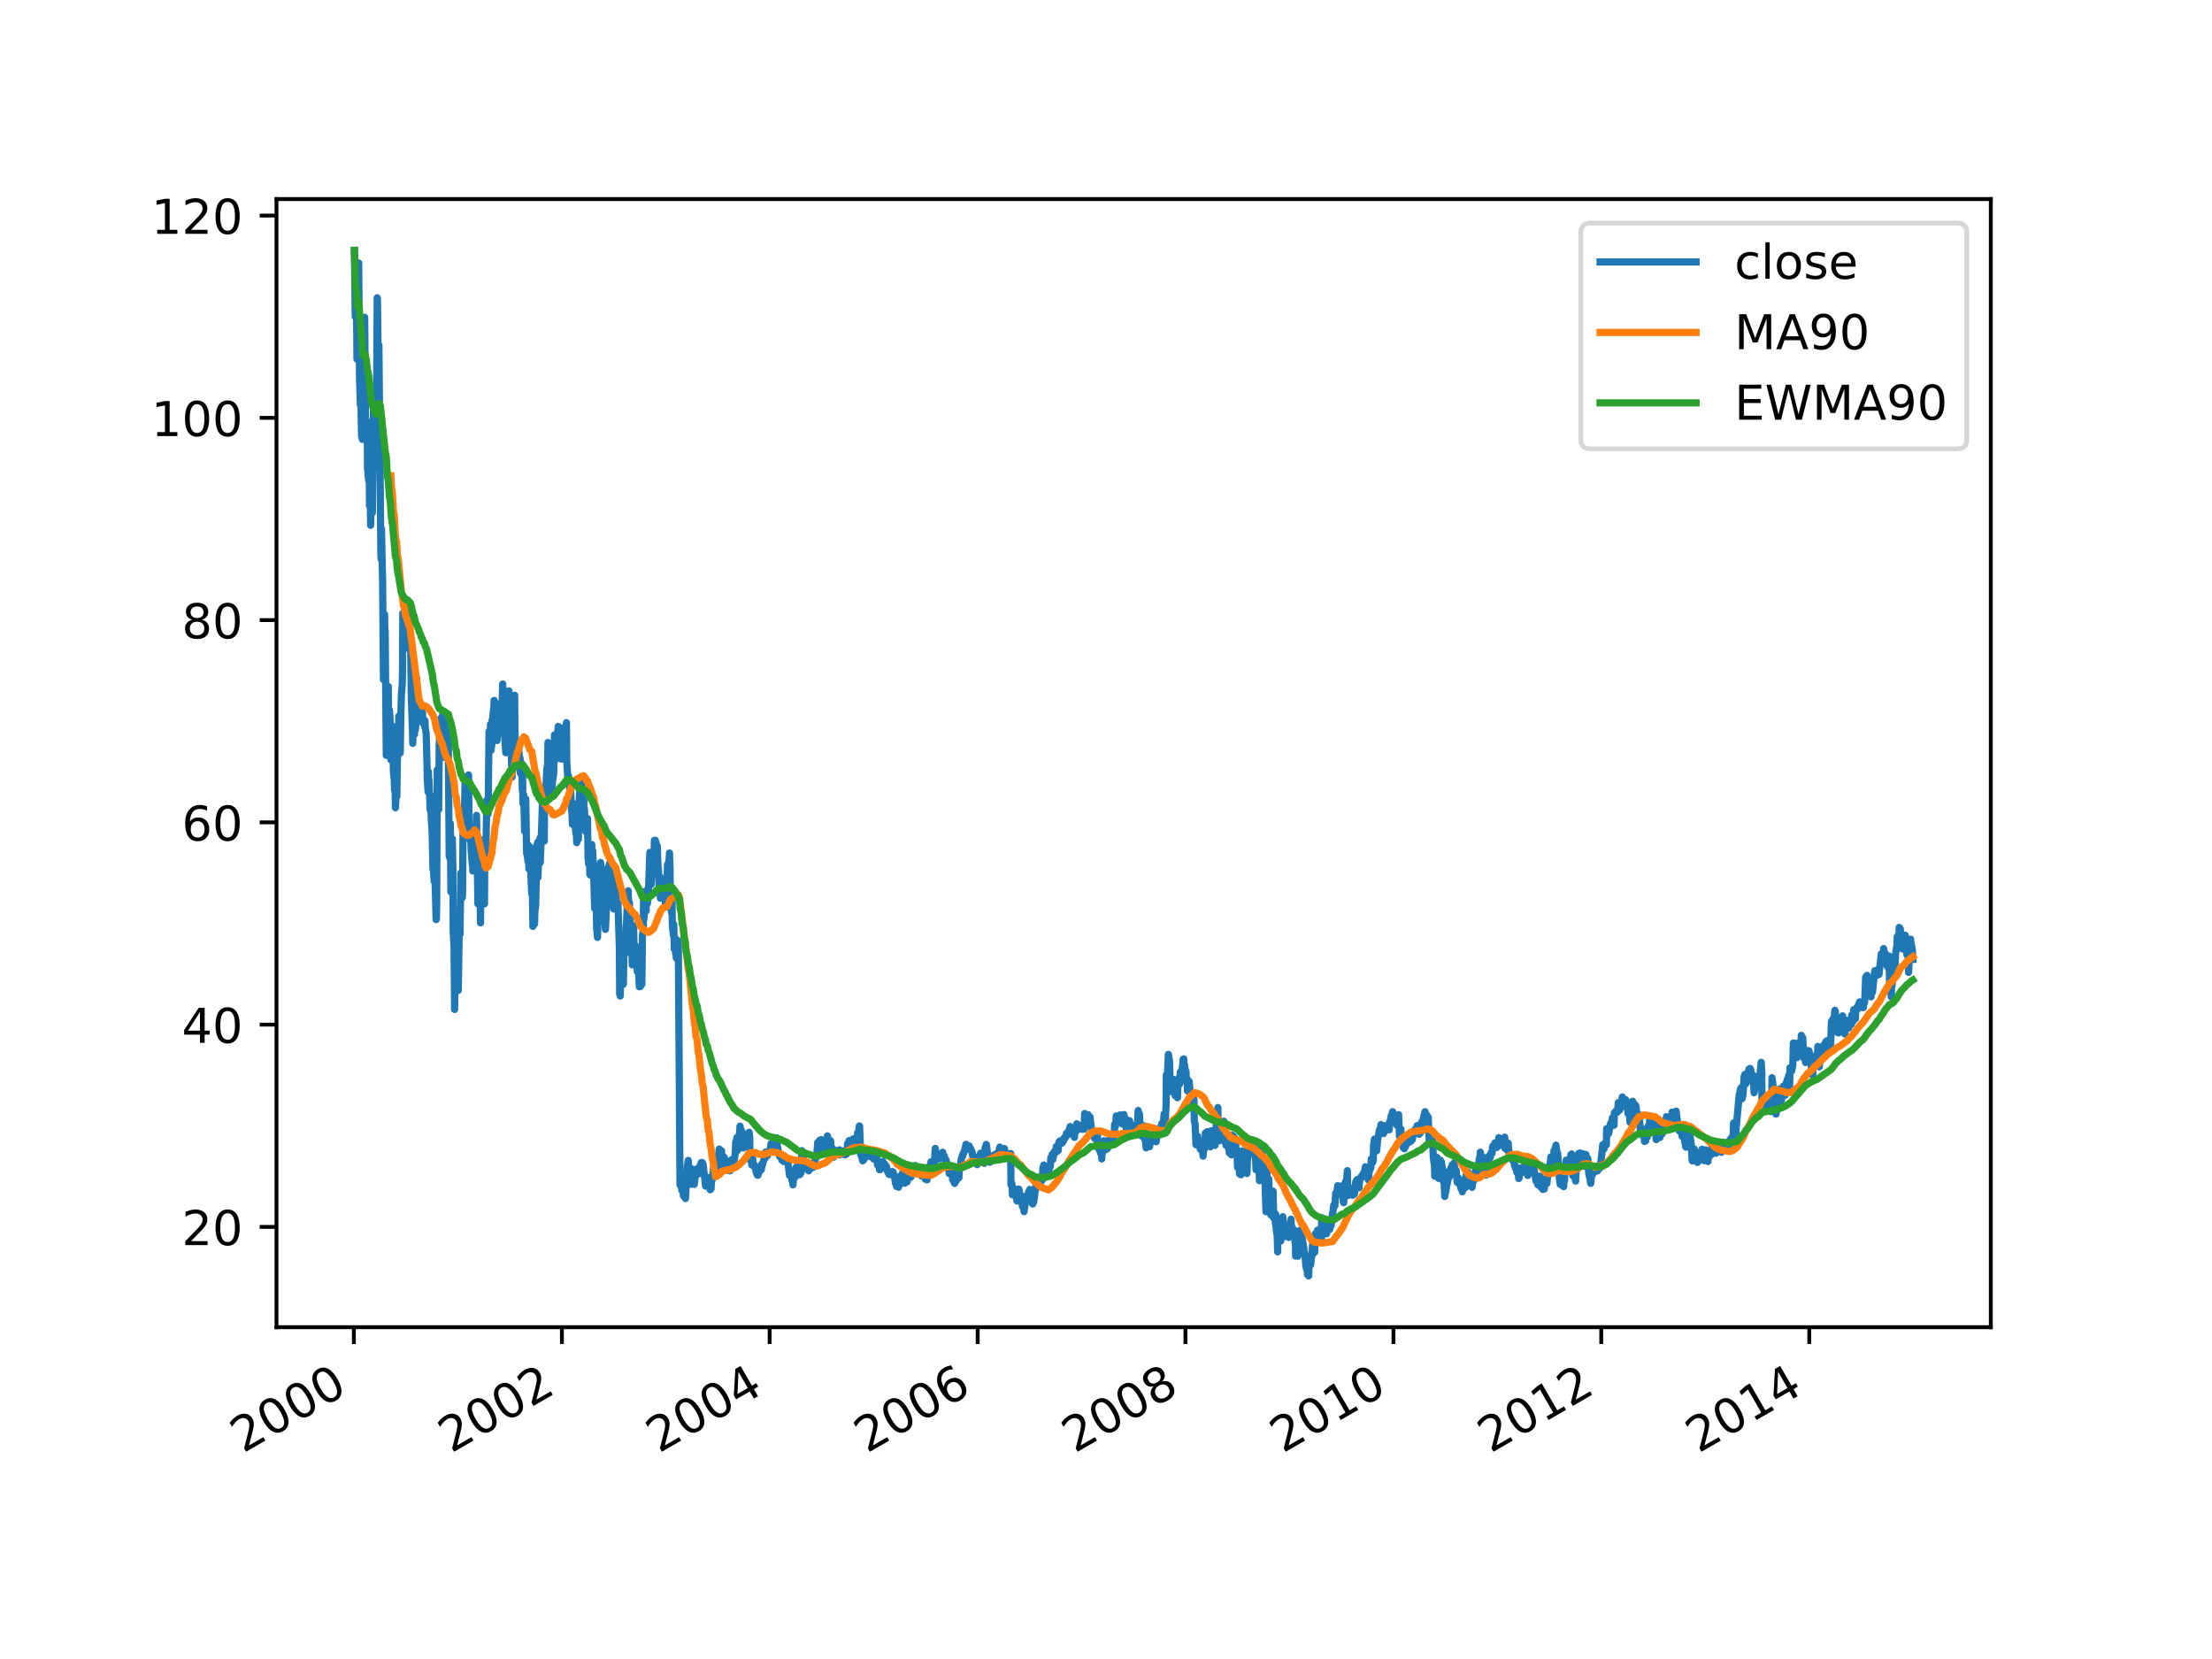 <?xml version="1.0" encoding="utf-8" standalone="no"?>
<!DOCTYPE svg PUBLIC "-//W3C//DTD SVG 1.1//EN"
  "http://www.w3.org/Graphics/SVG/1.1/DTD/svg11.dtd">
<!-- Created with matplotlib (https://matplotlib.org/) -->
<svg height="345.6pt" version="1.1" viewBox="0 0 460.8 345.6" width="460.8pt" xmlns="http://www.w3.org/2000/svg" xmlns:xlink="http://www.w3.org/1999/xlink">
 <defs>
  <style type="text/css">
*{stroke-linecap:butt;stroke-linejoin:round;}
  </style>
 </defs>
 <g id="figure_1">
  <g id="patch_1">
   <path d="M 0 345.6 
L 460.8 345.6 
L 460.8 0 
L 0 0 
z
" style="fill:#ffffff;"/>
  </g>
  <g id="axes_1">
   <g id="patch_2">
    <path d="M 57.6 276.48 
L 414.72 276.48 
L 414.72 41.472 
L 57.6 41.472 
z
" style="fill:#ffffff;"/>
   </g>
   <g id="matplotlib.axis_1">
    <g id="xtick_1">
     <g id="line2d_1">
      <defs>
       <path d="M 0 0 
L 0 3.5 
" id="m0171af4fb9" style="stroke:#000000;stroke-width:0.8;"/>
      </defs>
      <g>
       <use style="stroke:#000000;stroke-width:0.8;" x="73.714" xlink:href="#m0171af4fb9" y="276.48"/>
      </g>
     </g>
     <g id="text_1">
      <!-- 2000 -->
      <defs>
       <path d="M 19.188 8.297 
L 53.609 8.297 
L 53.609 0 
L 7.328 0 
L 7.328 8.297 
Q 12.938 14.109 22.625 23.891 
Q 32.328 33.688 34.812 36.531 
Q 39.547 41.844 41.422 45.531 
Q 43.312 49.219 43.312 52.781 
Q 43.312 58.594 39.234 62.25 
Q 35.156 65.922 28.609 65.922 
Q 23.969 65.922 18.812 64.312 
Q 13.672 62.703 7.812 59.422 
L 7.812 69.391 
Q 13.766 71.781 18.938 73 
Q 24.125 74.219 28.422 74.219 
Q 39.75 74.219 46.484 68.547 
Q 53.219 62.891 53.219 53.422 
Q 53.219 48.922 51.531 44.891 
Q 49.859 40.875 45.406 35.406 
Q 44.188 33.984 37.641 27.219 
Q 31.109 20.453 19.188 8.297 
z
" id="DejaVuSans-50"/>
       <path d="M 31.781 66.406 
Q 24.172 66.406 20.328 58.906 
Q 16.5 51.422 16.5 36.375 
Q 16.5 21.391 20.328 13.891 
Q 24.172 6.391 31.781 6.391 
Q 39.453 6.391 43.281 13.891 
Q 47.125 21.391 47.125 36.375 
Q 47.125 51.422 43.281 58.906 
Q 39.453 66.406 31.781 66.406 
z
M 31.781 74.219 
Q 44.047 74.219 50.516 64.516 
Q 56.984 54.828 56.984 36.375 
Q 56.984 17.969 50.516 8.266 
Q 44.047 -1.422 31.781 -1.422 
Q 19.531 -1.422 13.062 8.266 
Q 6.594 17.969 6.594 36.375 
Q 6.594 54.828 13.062 64.516 
Q 19.531 74.219 31.781 74.219 
z
" id="DejaVuSans-48"/>
      </defs>
      <g transform="translate(50.634 302.785)rotate(-30)scale(0.1 -0.1)">
       <use xlink:href="#DejaVuSans-50"/>
       <use x="63.623" xlink:href="#DejaVuSans-48"/>
       <use x="127.246" xlink:href="#DejaVuSans-48"/>
       <use x="190.869" xlink:href="#DejaVuSans-48"/>
      </g>
     </g>
    </g>
    <g id="xtick_2">
     <g id="line2d_2">
      <g>
       <use style="stroke:#000000;stroke-width:0.8;" x="117.053" xlink:href="#m0171af4fb9" y="276.48"/>
      </g>
     </g>
     <g id="text_2">
      <!-- 2002 -->
      <g transform="translate(93.973 302.785)rotate(-30)scale(0.1 -0.1)">
       <use xlink:href="#DejaVuSans-50"/>
       <use x="63.623" xlink:href="#DejaVuSans-48"/>
       <use x="127.246" xlink:href="#DejaVuSans-48"/>
       <use x="190.869" xlink:href="#DejaVuSans-50"/>
      </g>
     </g>
    </g>
    <g id="xtick_3">
     <g id="line2d_3">
      <g>
       <use style="stroke:#000000;stroke-width:0.8;" x="160.332" xlink:href="#m0171af4fb9" y="276.48"/>
      </g>
     </g>
     <g id="text_3">
      <!-- 2004 -->
      <defs>
       <path d="M 37.797 64.312 
L 12.891 25.391 
L 37.797 25.391 
z
M 35.203 72.906 
L 47.609 72.906 
L 47.609 25.391 
L 58.016 25.391 
L 58.016 17.188 
L 47.609 17.188 
L 47.609 0 
L 37.797 0 
L 37.797 17.188 
L 4.891 17.188 
L 4.891 26.703 
z
" id="DejaVuSans-52"/>
      </defs>
      <g transform="translate(137.252 302.785)rotate(-30)scale(0.1 -0.1)">
       <use xlink:href="#DejaVuSans-50"/>
       <use x="63.623" xlink:href="#DejaVuSans-48"/>
       <use x="127.246" xlink:href="#DejaVuSans-48"/>
       <use x="190.869" xlink:href="#DejaVuSans-52"/>
      </g>
     </g>
    </g>
    <g id="xtick_4">
     <g id="line2d_4">
      <g>
       <use style="stroke:#000000;stroke-width:0.8;" x="203.671" xlink:href="#m0171af4fb9" y="276.48"/>
      </g>
     </g>
     <g id="text_4">
      <!-- 2006 -->
      <defs>
       <path d="M 33.016 40.375 
Q 26.375 40.375 22.484 35.828 
Q 18.609 31.297 18.609 23.391 
Q 18.609 15.531 22.484 10.953 
Q 26.375 6.391 33.016 6.391 
Q 39.656 6.391 43.531 10.953 
Q 47.406 15.531 47.406 23.391 
Q 47.406 31.297 43.531 35.828 
Q 39.656 40.375 33.016 40.375 
z
M 52.594 71.297 
L 52.594 62.312 
Q 48.875 64.062 45.094 64.984 
Q 41.312 65.922 37.594 65.922 
Q 27.828 65.922 22.672 59.328 
Q 17.531 52.734 16.797 39.406 
Q 19.672 43.656 24.016 45.922 
Q 28.375 48.188 33.594 48.188 
Q 44.578 48.188 50.953 41.516 
Q 57.328 34.859 57.328 23.391 
Q 57.328 12.156 50.688 5.359 
Q 44.047 -1.422 33.016 -1.422 
Q 20.359 -1.422 13.672 8.266 
Q 6.984 17.969 6.984 36.375 
Q 6.984 53.656 15.188 63.938 
Q 23.391 74.219 37.203 74.219 
Q 40.922 74.219 44.703 73.484 
Q 48.484 72.75 52.594 71.297 
z
" id="DejaVuSans-54"/>
      </defs>
      <g transform="translate(180.591 302.785)rotate(-30)scale(0.1 -0.1)">
       <use xlink:href="#DejaVuSans-50"/>
       <use x="63.623" xlink:href="#DejaVuSans-48"/>
       <use x="127.246" xlink:href="#DejaVuSans-48"/>
       <use x="190.869" xlink:href="#DejaVuSans-54"/>
      </g>
     </g>
    </g>
    <g id="xtick_5">
     <g id="line2d_5">
      <g>
       <use style="stroke:#000000;stroke-width:0.8;" x="246.95" xlink:href="#m0171af4fb9" y="276.48"/>
      </g>
     </g>
     <g id="text_5">
      <!-- 2008 -->
      <defs>
       <path d="M 31.781 34.625 
Q 24.75 34.625 20.719 30.859 
Q 16.703 27.094 16.703 20.516 
Q 16.703 13.922 20.719 10.156 
Q 24.75 6.391 31.781 6.391 
Q 38.812 6.391 42.859 10.172 
Q 46.922 13.969 46.922 20.516 
Q 46.922 27.094 42.891 30.859 
Q 38.875 34.625 31.781 34.625 
z
M 21.922 38.812 
Q 15.578 40.375 12.031 44.719 
Q 8.5 49.078 8.5 55.328 
Q 8.5 64.062 14.719 69.141 
Q 20.953 74.219 31.781 74.219 
Q 42.672 74.219 48.875 69.141 
Q 55.078 64.062 55.078 55.328 
Q 55.078 49.078 51.531 44.719 
Q 48 40.375 41.703 38.812 
Q 48.828 37.156 52.797 32.312 
Q 56.781 27.484 56.781 20.516 
Q 56.781 9.906 50.312 4.234 
Q 43.844 -1.422 31.781 -1.422 
Q 19.734 -1.422 13.25 4.234 
Q 6.781 9.906 6.781 20.516 
Q 6.781 27.484 10.781 32.312 
Q 14.797 37.156 21.922 38.812 
z
M 18.312 54.391 
Q 18.312 48.734 21.844 45.562 
Q 25.391 42.391 31.781 42.391 
Q 38.141 42.391 41.719 45.562 
Q 45.312 48.734 45.312 54.391 
Q 45.312 60.062 41.719 63.234 
Q 38.141 66.406 31.781 66.406 
Q 25.391 66.406 21.844 63.234 
Q 18.312 60.062 18.312 54.391 
z
" id="DejaVuSans-56"/>
      </defs>
      <g transform="translate(223.87 302.785)rotate(-30)scale(0.1 -0.1)">
       <use xlink:href="#DejaVuSans-50"/>
       <use x="63.623" xlink:href="#DejaVuSans-48"/>
       <use x="127.246" xlink:href="#DejaVuSans-48"/>
       <use x="190.869" xlink:href="#DejaVuSans-56"/>
      </g>
     </g>
    </g>
    <g id="xtick_6">
     <g id="line2d_6">
      <g>
       <use style="stroke:#000000;stroke-width:0.8;" x="290.289" xlink:href="#m0171af4fb9" y="276.48"/>
      </g>
     </g>
     <g id="text_6">
      <!-- 2010 -->
      <defs>
       <path d="M 12.406 8.297 
L 28.516 8.297 
L 28.516 63.922 
L 10.984 60.406 
L 10.984 69.391 
L 28.422 72.906 
L 38.281 72.906 
L 38.281 8.297 
L 54.391 8.297 
L 54.391 0 
L 12.406 0 
z
" id="DejaVuSans-49"/>
      </defs>
      <g transform="translate(267.209 302.785)rotate(-30)scale(0.1 -0.1)">
       <use xlink:href="#DejaVuSans-50"/>
       <use x="63.623" xlink:href="#DejaVuSans-48"/>
       <use x="127.246" xlink:href="#DejaVuSans-49"/>
       <use x="190.869" xlink:href="#DejaVuSans-48"/>
      </g>
     </g>
    </g>
    <g id="xtick_7">
     <g id="line2d_7">
      <g>
       <use style="stroke:#000000;stroke-width:0.8;" x="333.568" xlink:href="#m0171af4fb9" y="276.48"/>
      </g>
     </g>
     <g id="text_7">
      <!-- 2012 -->
      <g transform="translate(310.488 302.785)rotate(-30)scale(0.1 -0.1)">
       <use xlink:href="#DejaVuSans-50"/>
       <use x="63.623" xlink:href="#DejaVuSans-48"/>
       <use x="127.246" xlink:href="#DejaVuSans-49"/>
       <use x="190.869" xlink:href="#DejaVuSans-50"/>
      </g>
     </g>
    </g>
    <g id="xtick_8">
     <g id="line2d_8">
      <g>
       <use style="stroke:#000000;stroke-width:0.8;" x="376.907" xlink:href="#m0171af4fb9" y="276.48"/>
      </g>
     </g>
     <g id="text_8">
      <!-- 2014 -->
      <g transform="translate(353.827 302.785)rotate(-30)scale(0.1 -0.1)">
       <use xlink:href="#DejaVuSans-50"/>
       <use x="63.623" xlink:href="#DejaVuSans-48"/>
       <use x="127.246" xlink:href="#DejaVuSans-49"/>
       <use x="190.869" xlink:href="#DejaVuSans-52"/>
      </g>
     </g>
    </g>
   </g>
   <g id="matplotlib.axis_2">
    <g id="ytick_1">
     <g id="line2d_9">
      <defs>
       <path d="M 0 0 
L -3.5 0 
" id="m4f706ccb67" style="stroke:#000000;stroke-width:0.8;"/>
      </defs>
      <g>
       <use style="stroke:#000000;stroke-width:0.8;" x="57.6" xlink:href="#m4f706ccb67" y="255.58"/>
      </g>
     </g>
     <g id="text_9">
      <!-- 20 -->
      <g transform="translate(37.875 259.379)scale(0.1 -0.1)">
       <use xlink:href="#DejaVuSans-50"/>
       <use x="63.623" xlink:href="#DejaVuSans-48"/>
      </g>
     </g>
    </g>
    <g id="ytick_2">
     <g id="line2d_10">
      <g>
       <use style="stroke:#000000;stroke-width:0.8;" x="57.6" xlink:href="#m4f706ccb67" y="213.446"/>
      </g>
     </g>
     <g id="text_10">
      <!-- 40 -->
      <g transform="translate(37.875 217.245)scale(0.1 -0.1)">
       <use xlink:href="#DejaVuSans-52"/>
       <use x="63.623" xlink:href="#DejaVuSans-48"/>
      </g>
     </g>
    </g>
    <g id="ytick_3">
     <g id="line2d_11">
      <g>
       <use style="stroke:#000000;stroke-width:0.8;" x="57.6" xlink:href="#m4f706ccb67" y="171.311"/>
      </g>
     </g>
     <g id="text_11">
      <!-- 60 -->
      <g transform="translate(37.875 175.11)scale(0.1 -0.1)">
       <use xlink:href="#DejaVuSans-54"/>
       <use x="63.623" xlink:href="#DejaVuSans-48"/>
      </g>
     </g>
    </g>
    <g id="ytick_4">
     <g id="line2d_12">
      <g>
       <use style="stroke:#000000;stroke-width:0.8;" x="57.6" xlink:href="#m4f706ccb67" y="129.176"/>
      </g>
     </g>
     <g id="text_12">
      <!-- 80 -->
      <g transform="translate(37.875 132.976)scale(0.1 -0.1)">
       <use xlink:href="#DejaVuSans-56"/>
       <use x="63.623" xlink:href="#DejaVuSans-48"/>
      </g>
     </g>
    </g>
    <g id="ytick_5">
     <g id="line2d_13">
      <g>
       <use style="stroke:#000000;stroke-width:0.8;" x="57.6" xlink:href="#m4f706ccb67" y="87.042"/>
      </g>
     </g>
     <g id="text_13">
      <!-- 100 -->
      <g transform="translate(31.512 90.841)scale(0.1 -0.1)">
       <use xlink:href="#DejaVuSans-49"/>
       <use x="63.623" xlink:href="#DejaVuSans-48"/>
       <use x="127.246" xlink:href="#DejaVuSans-48"/>
      </g>
     </g>
    </g>
    <g id="ytick_6">
     <g id="line2d_14">
      <g>
       <use style="stroke:#000000;stroke-width:0.8;" x="57.6" xlink:href="#m4f706ccb67" y="44.907"/>
      </g>
     </g>
     <g id="text_14">
      <!-- 120 -->
      <g transform="translate(31.512 48.706)scale(0.1 -0.1)">
       <use xlink:href="#DejaVuSans-49"/>
       <use x="63.623" xlink:href="#DejaVuSans-50"/>
       <use x="127.246" xlink:href="#DejaVuSans-48"/>
      </g>
     </g>
    </g>
   </g>
   <g id="line2d_15">
    <path clip-path="url(#p81a881eadf)" d="M 73.833 52.154 
L 74.011 65.974 
L 74.07 62.941 
L 74.248 61.234 
L 74.366 74.802 
L 74.426 70.588 
L 74.485 61.234 
L 74.722 54.788 
L 74.9 79.141 
L 75.078 84.408 
L 75.137 81.122 
L 75.315 90.728 
L 75.493 91.529 
L 75.671 79.415 
L 75.73 73.221 
L 75.908 73.095 
L 75.967 66.101 
L 76.145 87.168 
L 76.323 87.842 
L 76.441 92.056 
L 76.501 87.842 
L 76.56 97.449 
L 76.797 100.082 
L 76.916 98.102 
L 76.975 105.349 
L 77.153 104.822 
L 77.212 109.436 
L 77.271 106.403 
L 77.39 95.216 
L 77.568 106.803 
L 77.805 84.935 
L 77.983 91.255 
L 78.042 97.323 
L 78.101 96.796 
L 78.161 96.796 
L 78.22 88.369 
L 78.398 92.582 
L 78.576 62.035 
L 78.635 62.414 
L 78.813 78.488 
L 78.872 77.962 
L 78.931 71.894 
L 79.346 115.756 
L 79.406 116.536 
L 79.465 110.089 
L 79.702 121.023 
L 79.88 141.564 
L 80.058 137.877 
L 80.117 127.997 
L 80.176 131.936 
L 80.236 131.409 
L 80.473 157.364 
L 80.651 150.644 
L 80.71 150.77 
L 80.888 142.996 
L 80.947 150.517 
L 81.006 149.064 
L 81.066 149.317 
L 81.125 147.884 
L 81.303 150.644 
L 81.421 158.27 
L 81.54 152.751 
L 81.777 151.297 
L 81.955 160.651 
L 82.133 162.484 
L 82.192 164.59 
L 82.251 159.597 
L 82.37 168.277 
L 82.607 164.19 
L 82.666 165.918 
L 82.785 158.017 
L 82.963 156.838 
L 83.081 149.19 
L 83.2 152.751 
L 83.378 156.838 
L 83.496 149.19 
L 83.615 144.85 
L 83.793 142.47 
L 83.852 139.836 
L 83.911 127.723 
L 83.971 129.45 
L 84.03 134.043 
L 84.208 130.23 
L 84.386 135.096 
L 84.445 129.176 
L 84.623 129.176 
L 84.741 132.336 
L 84.86 124.963 
L 85.097 131.03 
L 85.157 128.523 
L 85.216 129.303 
L 85.275 131.409 
L 85.453 132.989 
L 85.512 132.336 
L 85.69 145.377 
L 85.927 152.35 
L 85.987 154.857 
L 86.105 150.897 
L 86.283 150.644 
L 86.342 153.003 
L 86.402 151.571 
L 86.461 149.717 
L 86.52 152.098 
L 86.698 150.244 
L 86.817 141.29 
L 86.935 145.103 
L 87.113 145.63 
L 87.232 148.137 
L 87.291 146.957 
L 87.35 148.137 
L 87.528 148.937 
L 87.587 147.61 
L 87.647 148.664 
L 87.706 147.884 
L 87.765 148.937 
L 87.943 147.484 
L 88.121 150.644 
L 88.18 149.843 
L 88.417 149.991 
L 88.477 151.423 
L 88.536 150.117 
L 88.595 151.697 
L 88.773 152.751 
L 88.951 159.071 
L 89.01 162.484 
L 89.188 164.991 
L 89.247 160.777 
L 89.307 162.357 
L 89.366 162.484 
L 89.603 168.677 
L 89.662 165.644 
L 89.84 170.658 
L 90.018 173.144 
L 90.196 181.044 
L 90.255 180.665 
L 90.433 183.551 
L 90.492 182.772 
L 90.552 180.265 
L 90.848 191.578 
L 90.907 191.451 
L 90.967 188.691 
L 91.085 160.377 
L 91.382 168.677 
L 91.5 155.11 
L 91.856 149.591 
L 91.915 153.93 
L 92.152 149.19 
L 92.212 151.423 
L 92.271 148.411 
L 92.33 155.784 
L 92.508 157.744 
L 92.627 150.117 
L 92.686 152.477 
L 92.745 152.224 
L 92.923 156.164 
L 93.338 148.79 
L 93.575 178.411 
L 93.753 178.811 
L 93.812 171.564 
L 93.931 185.784 
L 93.99 183.024 
L 94.227 174.724 
L 94.346 180.791 
L 94.405 194.085 
L 94.583 196.992 
L 94.702 210.285 
L 94.761 206.198 
L 94.82 199.878 
L 95.057 198.951 
L 95.117 199.878 
L 95.235 206.325 
L 95.472 206.325 
L 95.65 194.211 
L 95.828 194.611 
L 96.006 181.845 
L 96.065 185.005 
L 96.302 186.985 
L 96.362 186.184 
L 96.48 169.204 
L 96.658 171.037 
L 96.717 170.131 
L 96.895 162.884 
L 97.073 161.831 
L 97.31 169.604 
L 97.547 165.918 
L 97.607 161.43 
L 97.725 173.144 
L 97.903 173.944 
L 97.962 175.124 
L 98.022 174.724 
L 98.081 173.818 
L 98.14 176.978 
L 98.377 179.991 
L 98.437 179.211 
L 98.496 181.444 
L 98.733 172.238 
L 98.852 173.418 
L 98.911 172.659 
L 98.97 178.284 
L 99.148 176.704 
L 99.267 169.857 
L 99.563 188.291 
L 99.622 183.551 
L 99.741 184.604 
L 99.8 182.772 
L 99.978 183.298 
L 100.097 192.252 
L 100.215 178.558 
L 100.393 179.611 
L 100.453 174.998 
L 100.63 182.498 
L 100.808 180.138 
L 100.927 188.291 
L 100.986 178.158 
L 101.045 179.338 
L 101.223 177.315 
L 101.401 166.718 
L 101.638 169.647 
L 101.698 168.193 
L 101.875 152.35 
L 102.113 155.405 
L 102.172 150.897 
L 102.231 152.076 
L 102.29 156.311 
L 102.468 154.984 
L 102.528 149.885 
L 102.587 150.749 
L 102.646 153.34 
L 102.705 148.664 
L 102.883 147.336 
L 102.943 145.904 
L 103.12 151.508 
L 103.358 153.888 
L 103.417 152.013 
L 103.535 154.267 
L 103.713 152.793 
L 103.891 146.62 
L 103.95 148.326 
L 104.188 149.527 
L 104.306 151.971 
L 104.365 149.527 
L 104.543 148.6 
L 104.721 142.491 
L 105.077 148.79 
L 105.195 154.415 
L 105.373 156.817 
L 105.433 155.89 
L 105.551 150.581 
L 105.61 152.708 
L 105.788 152.666 
L 106.025 143.923 
L 106.678 161.873 
L 106.796 146.873 
L 106.855 147.421 
L 107.033 147.758 
L 107.093 146.409 
L 107.152 149.043 
L 107.211 144.829 
L 107.27 151.971 
L 107.508 157.996 
L 107.567 155.553 
L 107.626 157.428 
L 107.685 159.787 
L 107.863 159.092 
L 108.041 155.616 
L 108.101 156.796 
L 108.278 158.397 
L 108.338 157.933 
L 108.397 161.072 
L 108.456 160.756 
L 108.516 159.682 
L 108.693 159.029 
L 108.812 164.569 
L 108.871 161.578 
L 108.931 167.35 
L 109.108 165.623 
L 109.286 173.165 
L 109.346 166.992 
L 109.523 166.444 
L 109.701 177.758 
L 109.761 177.526 
L 109.998 179.527 
L 110.057 176.072 
L 110.176 181.002 
L 110.353 176.409 
L 110.768 186.248 
L 110.828 183.277 
L 110.887 184.225 
L 111.006 192.989 
L 111.183 188.144 
L 111.361 192.462 
L 111.421 189.913 
L 111.598 188.607 
L 111.836 176.114 
L 112.013 175.44 
L 112.073 182.772 
L 112.132 180.77 
L 112.428 175.398 
L 112.488 174.576 
L 112.547 179.675 
L 112.606 178.158 
L 112.903 170.405 
L 113.021 165.918 
L 113.081 166.676 
L 113.377 175.208 
L 113.436 167.435 
L 113.496 168.361 
L 113.911 160.335 
L 114.088 159.113 
L 114.148 154.668 
L 114.207 158.776 
L 114.266 158.418 
L 114.326 159.197 
L 114.503 157.533 
L 114.622 162.779 
L 114.918 160.482 
L 115.037 165.412 
L 115.096 161.114 
L 115.156 162.442 
L 115.333 161.262 
L 115.511 153.088 
L 115.571 154.815 
L 115.748 156.437 
L 115.867 154.562 
L 115.926 158.102 
L 115.986 155.637 
L 116.282 151.318 
L 116.341 157.069 
L 116.401 155.426 
L 116.579 155.995 
L 116.816 154.731 
L 116.994 158.144 
L 117.112 156.48 
L 117.171 151.866 
L 117.231 152.561 
L 117.409 153.277 
L 117.468 151.55 
L 117.527 152.961 
L 117.586 151.76 
L 117.646 153.172 
L 117.824 153.467 
L 117.883 151.192 
L 117.942 154.731 
L 118.001 150.539 
L 118.061 158.46 
L 118.357 163.432 
L 118.416 161.62 
L 118.476 163.305 
L 118.654 163.263 
L 118.713 166.423 
L 118.772 165.307 
L 118.831 163.495 
L 119.069 168.951 
L 119.128 168.888 
L 119.246 171.732 
L 119.306 169.942 
L 119.484 168.93 
L 119.543 171.016 
L 119.602 167.477 
L 119.661 167.772 
L 119.721 170.826 
L 119.958 173.565 
L 120.017 171.522 
L 120.136 175.545 
L 120.314 173.249 
L 120.491 174.808 
L 120.551 168.425 
L 120.847 163.663 
L 120.906 165.581 
L 120.966 162.989 
L 121.144 162.168 
L 121.321 168.741 
L 121.381 166.065 
L 121.559 166.803 
L 121.618 166.613 
L 121.677 171.1 
L 121.736 168.446 
L 121.974 172.933 
L 122.033 173.249 
L 122.151 170.658 
L 122.389 170.51 
L 122.507 179.043 
L 122.566 178.79 
L 122.626 180.012 
L 122.804 177.168 
L 122.863 182.118 
L 122.922 179.106 
L 122.981 182.287 
L 123.041 179.885 
L 123.219 180.391 
L 123.278 175.925 
L 123.337 178.411 
L 123.396 178.958 
L 123.456 177.21 
L 123.634 180.602 
L 123.871 189.218 
L 124.167 186.585 
L 124.286 193.305 
L 124.464 195.286 
L 124.523 193.495 
L 124.582 181.908 
L 124.642 187.912 
L 124.701 192.273 
L 125.116 179.675 
L 125.353 187.764 
L 125.412 184.604 
L 125.472 182.224 
L 125.531 185.51 
L 125.827 188.059 
L 125.887 186.816 
L 125.946 190.461 
L 126.124 193.6 
L 126.183 192.42 
L 126.361 188.207 
L 126.539 186.437 
L 126.598 186.964 
L 126.657 180.707 
L 126.717 183.488 
L 126.776 181.318 
L 127.013 179.759 
L 127.191 187.575 
L 127.369 183.614 
L 127.428 186.163 
L 127.547 182.013 
L 127.606 182.477 
L 127.843 189.345 
L 127.902 188.502 
L 128.021 182.161 
L 128.317 187.659 
L 128.377 186.248 
L 128.436 188.46 
L 128.614 188.586 
L 128.673 189.745 
L 128.732 188.165 
L 129.029 197.624 
L 129.088 207.104 
L 129.147 200.321 
L 129.207 207.483 
L 129.266 202.175 
L 129.444 196.065 
L 129.503 196.381 
L 129.562 196.634 
L 129.681 204.155 
L 129.859 205.04 
L 130.037 194.675 
L 130.096 196.339 
L 130.274 195.602 
L 130.333 198.572 
L 130.452 192.863 
L 130.511 192.378 
L 130.689 188.165 
L 130.748 190.187 
L 130.867 185.573 
L 130.926 187.701 
L 131.104 187.954 
L 131.341 194.316 
L 131.578 198.656 
L 131.637 196.149 
L 131.697 200.995 
L 131.756 196.971 
L 131.934 195.117 
L 131.993 192.821 
L 132.112 198.382 
L 132.171 196.781 
L 132.349 197.055 
L 132.408 198.087 
L 132.467 197.118 
L 132.764 202.427 
L 132.882 199.731 
L 132.942 200.384 
L 133.179 205.566 
L 133.238 200.321 
L 133.297 201.627 
L 133.416 205.503 
L 133.594 204.913 
L 133.653 202.933 
L 133.712 205.04 
L 133.831 194.759 
L 134.009 193.874 
L 134.068 187.554 
L 134.127 191.514 
L 134.187 190.756 
L 134.246 185.742 
L 134.424 187.09 
L 134.483 188.86 
L 134.542 185.637 
L 134.602 189.787 
L 134.661 186.732 
L 134.839 188.27 
L 134.898 188.017 
L 135.017 185.068 
L 135.076 186.058 
L 135.372 177.568 
L 135.491 181.634 
L 135.669 184.246 
L 135.847 177.652 
L 135.906 178.284 
L 136.084 180.054 
L 136.143 182.14 
L 136.321 175.061 
L 136.499 175.04 
L 136.558 177.842 
L 136.617 175.356 
L 136.736 176.199 
L 136.914 176.177 
L 137.092 181.128 
L 137.151 180.854 
L 137.329 184.941 
L 137.388 183.93 
L 137.447 182.561 
L 137.507 183.593 
L 137.566 187.111 
L 137.744 182.94 
L 137.803 183.193 
L 137.981 185.974 
L 138.159 183.951 
L 138.218 184.331 
L 138.574 186.585 
L 138.633 188.797 
L 138.811 184.394 
L 138.989 182.329 
L 139.048 180.159 
L 139.107 183.446 
L 139.226 179.906 
L 139.404 178.916 
L 139.463 177.694 
L 139.582 181.107 
L 139.641 189.302 
L 139.878 189.576 
L 139.938 190.271 
L 139.997 187.575 
L 140.056 192.694 
L 140.293 194.864 
L 140.353 192.568 
L 140.471 197.729 
L 140.649 195.412 
L 140.768 198.783 
L 140.827 197.814 
L 140.886 199.583 
L 141.064 197.898 
L 141.183 199.878 
L 141.301 195.96 
L 141.657 246.858 
L 141.716 245.826 
L 142.072 248.038 
L 142.131 247.785 
L 142.309 248.122 
L 142.368 249.113 
L 142.428 248.333 
L 142.487 248.691 
L 142.546 248.08 
L 142.783 249.681 
L 143.198 242.856 
L 143.376 241.739 
L 143.554 244.436 
L 143.613 244.014 
L 143.969 246.711 
L 144.028 246.416 
L 144.147 243.509 
L 144.206 244.857 
L 144.384 244.688 
L 144.443 243.825 
L 144.621 246.732 
L 144.977 243.993 
L 145.214 244.604 
L 145.273 243.445 
L 145.333 243.53 
L 145.451 244.583 
L 145.688 243.361 
L 145.748 243.846 
L 145.807 243.53 
L 145.866 242.729 
L 146.044 243.235 
L 146.103 242.16 
L 146.163 242.961 
L 146.222 243.488 
L 146.281 242.181 
L 146.459 242.518 
L 146.993 247.09 
L 147.111 246.69 
L 147.348 245.489 
L 147.467 246.311 
L 147.526 245.868 
L 147.704 245.805 
L 147.763 245.299 
L 147.823 245.32 
L 147.941 247.848 
L 148.119 247.68 
L 148.297 245.068 
L 148.356 245.784 
L 148.771 242.245 
L 149.068 244.499 
L 149.127 243.466 
L 149.186 243.719 
L 149.364 243.698 
L 149.483 241.086 
L 149.542 241.886 
L 149.838 239.358 
L 149.898 239.843 
L 149.957 241.023 
L 150.016 240.18 
L 150.194 239.99 
L 150.253 240.264 
L 150.313 239.738 
L 150.372 241.486 
L 150.431 241.065 
L 150.609 242.856 
L 150.728 241.992 
L 150.787 242.94 
L 150.846 241.065 
L 151.083 241.95 
L 151.261 242.582 
L 151.439 242.561 
L 151.558 243.677 
L 151.617 243.551 
L 151.676 243.825 
L 151.854 243.761 
L 151.913 243.509 
L 152.091 243.909 
L 152.269 243.572 
L 152.328 241.634 
L 152.388 241.992 
L 152.506 242.476 
L 152.743 241.739 
L 152.803 242.055 
L 152.862 241.865 
L 152.921 241.844 
L 153.158 240.285 
L 153.277 237.82 
L 153.336 237.926 
L 153.514 236.957 
L 153.633 239.674 
L 153.692 239.063 
L 153.751 238.01 
L 153.929 237.968 
L 154.166 234.597 
L 154.344 236.472 
L 154.403 235.356 
L 154.581 238.326 
L 154.759 236.978 
L 154.819 239.148 
L 154.878 237.631 
L 154.937 237.673 
L 154.996 236.451 
L 155.174 236.219 
L 155.234 236.325 
L 155.293 236.999 
L 155.352 236.746 
L 155.589 237.083 
L 155.649 237.294 
L 155.767 236.135 
L 155.826 236.767 
L 156.064 235.882 
L 156.123 236.851 
L 156.182 236.809 
L 156.241 241.655 
L 156.479 240.412 
L 156.597 242.687 
L 156.656 242.645 
L 156.834 241.507 
L 156.894 242.792 
L 156.953 242.729 
L 157.012 242.455 
L 157.071 242.729 
L 157.249 242.94 
L 157.309 243.361 
L 157.368 242.982 
L 157.486 243.993 
L 157.724 244.731 
L 157.783 244.309 
L 157.842 244.836 
L 157.901 244.815 
L 158.079 243.509 
L 158.139 244.204 
L 158.198 244.098 
L 158.316 243.551 
L 158.494 243.277 
L 158.554 243.656 
L 158.613 243.635 
L 158.672 242.518 
L 158.731 242.982 
L 158.969 242.139 
L 159.146 241.57 
L 159.324 241.381 
L 159.502 239.99 
L 159.799 240.517 
L 159.858 240.749 
L 160.214 239.738 
L 160.273 240.054 
L 160.391 239.885 
L 160.629 238.221 
L 160.688 238.284 
L 160.747 238.389 
L 160.806 239.443 
L 160.984 239.632 
L 161.044 239.927 
L 161.221 239.127 
L 161.518 238.094 
L 161.577 238.705 
L 161.636 237.715 
L 161.814 237.041 
L 161.933 239.337 
L 161.992 238.916 
L 162.051 239.464 
L 162.289 240.222 
L 162.407 240.917 
L 162.467 240.665 
L 162.644 241.044 
L 162.763 240.517 
L 162.882 241.697 
L 163.119 240.854 
L 163.237 241.971 
L 163.297 241.739 
L 163.474 241.655 
L 163.534 241.086 
L 163.593 241.465 
L 163.652 241.886 
L 163.712 241.823 
L 163.889 241.465 
L 164.008 242.16 
L 164.127 242.202 
L 164.482 244.857 
L 164.542 244.246 
L 164.897 245.278 
L 164.957 245.826 
L 165.134 246.1 
L 165.194 246.837 
L 165.253 246.289 
L 165.312 244.646 
L 165.372 244.983 
L 165.549 244.393 
L 165.668 245.194 
L 165.727 244.878 
L 165.787 243.256 
L 165.964 243.043 
L 166.142 244.035 
L 166.379 243.761 
L 166.617 244.709 
L 166.794 243.93 
L 166.854 244.351 
L 166.913 244.098 
L 166.972 243.045 
L 167.032 239.695 
L 167.269 240.37 
L 167.447 242.666 
L 167.624 242.202 
L 167.684 242.245 
L 167.743 242.308 
L 167.862 243.403 
L 168.217 242.729 
L 168.454 243.909 
L 168.514 243.298 
L 168.573 243.74 
L 168.692 243.172 
L 168.869 243.445 
L 169.047 242.54 
L 169.107 242.455 
L 169.403 242.666 
L 169.462 243.172 
L 169.522 243.045 
L 169.877 241.318 
L 170.114 241.044 
L 170.352 237.989 
L 170.53 237.989 
L 170.648 238.094 
L 170.767 237.525 
L 170.945 238.136 
L 171.122 237.399 
L 171.182 237.525 
L 171.537 239.485 
L 171.597 239.021 
L 171.775 238.958 
L 171.834 239.569 
L 171.893 238.452 
L 171.952 239 
L 172.012 239.822 
L 172.249 238.052 
L 172.367 236.62 
L 172.427 238.663 
L 172.605 237.336 
L 172.664 237.799 
L 172.723 237.504 
L 172.782 237.715 
L 172.842 237.694 
L 173.02 237.631 
L 173.257 240.538 
L 173.435 240.454 
L 173.494 239.316 
L 173.553 239.969 
L 173.612 241.086 
L 173.672 240.791 
L 173.85 240.643 
L 173.909 240.728 
L 173.968 239.864 
L 174.027 240.58 
L 174.087 240.412 
L 174.324 240.327 
L 174.383 239.674 
L 174.442 239.906 
L 174.502 239.864 
L 174.739 240.201 
L 174.857 239.527 
L 174.917 240.601 
L 175.154 240.075 
L 175.213 240.285 
L 175.272 240.243 
L 175.332 239.801 
L 175.51 240.306 
L 175.569 239.906 
L 175.628 240.433 
L 175.687 240.285 
L 175.747 239.759 
L 175.925 239.759 
L 176.043 240.58 
L 176.102 240.096 
L 176.162 240.222 
L 176.34 240.433 
L 176.399 240.264 
L 176.577 238.2 
L 176.755 238.474 
L 176.873 237.61 
L 176.992 238.747 
L 177.229 238.663 
L 177.288 238.663 
L 177.347 239.148 
L 177.407 238.747 
L 177.585 237.863 
L 177.644 238.347 
L 177.703 237.254 
L 177.762 237.547 
L 177.822 239.274 
L 178 239.506 
L 178.118 238.41 
L 178.178 238.705 
L 178.237 238.79 
L 178.415 238.558 
L 178.533 237.736 
L 178.652 235.967 
L 178.83 236.03 
L 179.008 234.555 
L 179.067 234.576 
L 179.304 240.58 
L 179.363 240.475 
L 179.719 241.823 
L 179.778 241.591 
L 179.897 241.676 
L 180.134 241.233 
L 180.193 240.306 
L 180.253 240.643 
L 180.312 240.349 
L 180.49 240.138 
L 180.549 240.686 
L 180.608 240.075 
L 180.668 240.349 
L 180.727 240.665 
L 180.905 240.306 
L 180.964 240.349 
L 181.142 240.917 
L 181.32 240.938 
L 181.379 240.686 
L 181.438 240.896 
L 181.498 240.812 
L 181.735 241.149 
L 181.794 240.938 
L 181.853 241.044 
L 181.972 241.423 
L 182.15 241.381 
L 182.209 241.17 
L 182.268 241.297 
L 182.387 241.528 
L 182.565 241.254 
L 182.624 241.402 
L 182.683 241.297 
L 182.802 242.687 
L 183.039 242.266 
L 183.217 243.677 
L 183.395 243.635 
L 183.573 242.708 
L 183.928 241.971 
L 183.988 242.561 
L 184.047 242.266 
L 184.225 242.603 
L 184.284 242.434 
L 184.462 243.003 
L 184.64 242.919 
L 184.818 243.677 
L 184.877 244.035 
L 185.173 244.625 
L 185.233 244.267 
L 185.292 244.52 
L 185.47 244.709 
L 185.529 244.457 
L 185.588 244.499 
L 185.707 244.688 
L 185.885 244.056 
L 185.944 244.204 
L 186.003 244.393 
L 186.063 244.141 
L 186.122 244.857 
L 186.3 244.815 
L 186.537 246.5 
L 186.715 246.732 
L 186.774 247.174 
L 186.893 246.563 
L 187.13 246.732 
L 187.189 247.322 
L 187.248 246.816 
L 187.308 246.795 
L 187.367 246.9 
L 187.545 246.669 
L 187.723 244.836 
L 187.782 245.173 
L 187.96 245.11 
L 188.019 244.372 
L 188.078 244.962 
L 188.197 246.184 
L 188.375 245.784 
L 188.434 245.826 
L 188.493 246.479 
L 188.553 244.541 
L 188.612 245.089 
L 188.79 245.068 
L 188.849 245.552 
L 188.908 245.068 
L 188.968 246.205 
L 189.027 244.414 
L 189.205 244.562 
L 189.264 244.288 
L 189.323 244.604 
L 189.383 244.562 
L 189.442 244.583 
L 189.62 244.815 
L 189.679 245.257 
L 189.738 245.236 
L 189.798 245.047 
L 189.857 244.414 
L 190.153 243.572 
L 190.213 243.108 
L 190.272 243.488 
L 190.45 243.256 
L 190.568 243.551 
L 190.687 242.792 
L 191.043 243.382 
L 191.102 244.141 
L 191.28 244.267 
L 191.339 243.972 
L 191.398 244.204 
L 191.458 243.972 
L 191.517 244.141 
L 191.813 244.499 
L 191.932 244.962 
L 192.169 244.731 
L 192.228 244.899 
L 192.288 244.393 
L 192.347 244.962 
L 192.643 244.857 
L 192.762 245.657 
L 192.999 245.089 
L 193.118 245.784 
L 193.177 244.857 
L 193.355 244.436 
L 193.533 243.003 
L 193.77 243.888 
L 193.948 242.013 
L 194.007 243.614 
L 194.185 243.593 
L 194.244 243.909 
L 194.363 243.466 
L 194.422 243.761 
L 194.6 243.108 
L 194.778 240.159 
L 194.837 239.232 
L 195.015 240.559 
L 195.074 240.096 
L 195.134 240.938 
L 195.193 240.264 
L 195.252 240.728 
L 195.43 240.559 
L 195.489 241.381 
L 195.549 240.938 
L 195.667 241.423 
L 195.845 241.023 
L 195.904 241.107 
L 195.964 241.233 
L 196.023 240.77 
L 196.082 240.896 
L 196.379 240.032 
L 196.497 240.791 
L 196.734 240.833 
L 196.912 241.718 
L 197.09 241.655 
L 197.327 242.792 
L 197.505 242.94 
L 197.742 244.478 
L 197.92 244.478 
L 197.979 244.33 
L 198.098 243.066 
L 198.157 243.509 
L 198.335 243.993 
L 198.454 245.742 
L 198.513 245.615 
L 198.572 245.91 
L 198.869 246.521 
L 198.987 245.742 
L 199.165 246.037 
L 199.224 245.952 
L 199.284 244.857 
L 199.343 245.489 
L 199.402 245.51 
L 199.699 244.815 
L 199.758 245.363 
L 199.817 243.93 
L 199.995 243.572 
L 200.232 241.549 
L 200.469 240.729 
L 200.529 240.917 
L 200.647 240.243 
L 200.825 240.096 
L 201.24 238.389 
L 201.299 238.916 
L 201.359 238.895 
L 201.477 239.232 
L 201.655 239.253 
L 201.774 239.4 
L 201.892 238.705 
L 202.485 239.885 
L 202.663 241.002 
L 202.959 241.128 
L 203.078 241.697 
L 203.137 241.591 
L 203.434 242.118 
L 203.552 242.624 
L 203.908 240.854 
L 203.967 241.023 
L 204.145 241.128 
L 204.264 240.222 
L 204.382 240.433 
L 204.619 240.854 
L 204.679 241.191 
L 204.738 240.791 
L 204.797 242.076 
L 205.034 242.35 
L 205.153 241.886 
L 205.212 239.169 
L 205.449 238.41 
L 205.509 238.642 
L 205.627 239.695 
L 206.22 242.118 
L 206.339 241.086 
L 206.398 241.233 
L 206.457 241.465 
L 206.694 241.802 
L 206.754 241.423 
L 206.813 241.549 
L 206.872 241.613 
L 207.05 240.728 
L 207.109 241.107 
L 207.169 240.538 
L 207.228 240.896 
L 207.287 240.981 
L 207.465 241.023 
L 207.584 240.306 
L 207.643 240.833 
L 207.702 240.475 
L 207.88 240.601 
L 208.295 238.958 
L 208.354 239.274 
L 208.473 241.149 
L 208.532 240.812 
L 208.71 240.812 
L 208.769 241.044 
L 209.244 239.274 
L 209.362 240.306 
L 209.54 240.222 
L 209.718 240.686 
L 209.955 241.17 
L 210.015 240.37 
L 210.074 240.77 
L 210.133 240.77 
L 210.192 240.517 
L 210.489 240.622 
L 210.548 240.306 
L 210.607 246.837 
L 210.785 246.542 
L 210.845 247.132 
L 210.904 248.902 
L 210.963 248.333 
L 211.022 247.575 
L 211.2 247.722 
L 211.26 247.954 
L 211.319 247.638 
L 211.437 248.902 
L 211.615 248.944 
L 211.852 250.187 
L 212.03 249.513 
L 212.09 249.702 
L 212.208 247.701 
L 212.267 247.743 
L 212.505 248.944 
L 212.564 249.997 
L 212.623 249.639 
L 212.86 250.313 
L 212.979 251.282 
L 213.038 251.135 
L 213.275 251.978 
L 213.335 252.399 
L 213.512 251.156 
L 213.809 249.091 
L 213.868 249.513 
L 213.927 250.313 
L 214.224 248.923 
L 214.283 248.269 
L 214.342 248.628 
L 214.52 247.785 
L 214.757 248.628 
L 214.935 248.207 
L 215.113 250.819 
L 215.172 250.756 
L 215.35 250.355 
L 215.884 246.374 
L 215.943 247.427 
L 216.002 246.627 
L 216.24 247.174 
L 216.299 246.521 
L 216.358 246.711 
L 216.417 246.542 
L 216.595 246.69 
L 216.773 246.184 
L 216.833 246.247 
L 217.07 245.847 
L 217.188 245.679 
L 217.248 243.382 
L 217.425 242.687 
L 217.485 243.74 
L 217.544 243.635 
L 217.84 243.045 
L 218.018 243.572 
L 218.078 243.277 
L 218.433 244.141 
L 218.67 243.129 
L 218.789 242.982 
L 218.908 241.149 
L 219.085 241.275 
L 219.145 241.128 
L 219.204 240.454 
L 219.263 241.044 
L 219.323 241.549 
L 219.56 240.412 
L 219.619 239.906 
L 219.678 239.99 
L 219.738 240.096 
L 219.975 240.054 
L 220.034 238.853 
L 220.093 238.895 
L 220.449 239.695 
L 220.568 237.947 
L 220.864 237.631 
L 220.923 238.115 
L 220.983 237.82 
L 221.16 237.778 
L 221.22 238.136 
L 221.279 238.073 
L 221.575 237.61 
L 221.694 237.02 
L 221.753 237.104 
L 221.813 237.188 
L 222.109 236.662 
L 222.168 236.072 
L 222.228 236.114 
L 222.405 235.882 
L 222.524 236.367 
L 222.583 235.629 
L 222.643 235.777 
L 222.939 234.681 
L 223.295 235.798 
L 223.354 235.419 
L 223.473 236.367 
L 223.65 235.924 
L 223.828 236.936 
L 223.888 235.777 
L 224.065 235.482 
L 224.125 235.714 
L 224.184 235.461 
L 224.303 234.113 
L 224.48 234.745 
L 224.599 234.323 
L 224.658 234.555 
L 224.718 235.271 
L 225.014 234.471 
L 225.133 234.808 
L 225.488 234.913 
L 225.548 235.271 
L 225.785 234.597 
L 225.844 235.229 
L 225.963 231.964 
L 226.259 232.195 
L 226.318 232.406 
L 226.378 232.174 
L 226.556 232.996 
L 226.615 232.954 
L 226.674 232.217 
L 226.733 233.565 
L 226.793 233.249 
L 227.03 233.502 
L 227.089 232.701 
L 227.148 233.333 
L 227.386 235.334 
L 227.563 236.072 
L 227.623 236.662 
L 227.801 236.746 
L 227.86 236.599 
L 227.978 235.65 
L 228.038 237.167 
L 228.275 236.978 
L 228.393 235.798 
L 228.453 236.83 
L 228.631 236.472 
L 228.69 239 
L 228.749 238.368 
L 228.808 238.537 
L 228.868 239.232 
L 229.046 239.675 
L 229.105 239.084 
L 229.164 239.548 
L 229.283 240.243 
L 229.461 239.906 
L 229.52 241.423 
L 229.579 239.99 
L 229.638 240.243 
L 229.698 240.138 
L 229.935 239.063 
L 229.994 237.631 
L 230.053 238.158 
L 230.113 238.684 
L 230.291 238.263 
L 230.409 239.485 
L 230.528 239 
L 230.706 239.274 
L 230.765 239 
L 230.883 237.568 
L 231.121 237.525 
L 231.239 238.495 
L 231.358 237.441 
L 231.595 236.936 
L 231.654 237.462 
L 231.713 237.273 
L 231.773 236.577 
L 231.951 237.083 
L 232.01 237.062 
L 232.128 236.409 
L 232.188 234.26 
L 232.366 234.639 
L 232.544 232.469 
L 232.603 233.333 
L 232.899 232.87 
L 232.959 233.291 
L 233.018 232.638 
L 233.196 232.469 
L 233.255 232.617 
L 233.314 232.259 
L 233.374 232.448 
L 233.433 232.764 
L 233.611 232.301 
L 233.789 234.155 
L 233.848 233.502 
L 234.085 232.849 
L 234.144 232.174 
L 234.263 233.27 
L 234.441 233.007 
L 234.559 233.902 
L 234.619 235.313 
L 234.678 234.408 
L 234.856 234.471 
L 234.915 234.829 
L 235.034 233.417 
L 235.093 233.481 
L 235.271 233.438 
L 235.33 233.544 
L 235.508 235.587 
L 235.745 235.524 
L 235.804 234.787 
L 235.864 234.871 
L 235.923 235.629 
L 236.101 235.061 
L 236.16 234.471 
L 236.338 234.576 
L 236.516 234.787 
L 236.575 235.924 
L 236.634 235.587 
L 236.694 234.365 
L 236.753 234.892 
L 236.931 234.45 
L 237.109 231.332 
L 237.168 232.069 
L 237.346 232.006 
L 237.583 235.798 
L 237.761 235.777 
L 237.82 236.641 
L 237.879 235.988 
L 237.939 235.524 
L 237.998 236.704 
L 238.294 234.513 
L 238.413 237.231 
L 238.591 237.399 
L 238.769 239.127 
L 238.828 238.2 
L 239.006 238.179 
L 239.065 238.579 
L 239.124 238.263 
L 239.184 238.094 
L 239.243 237.02 
L 239.421 237.694 
L 239.48 238.874 
L 239.658 237.188 
L 239.895 237.02 
L 239.954 237.715 
L 240.014 236.809 
L 240.073 237.799 
L 240.251 237.715 
L 240.429 236.283 
L 240.666 237.199 
L 240.725 236.767 
L 240.844 237.841 
L 241.14 235.44 
L 241.199 235.566 
L 241.318 235.65 
L 241.496 234.997 
L 241.555 235.145 
L 241.614 235.666 
L 241.733 234.85 
L 241.911 234.85 
L 242.029 234.028 
L 242.089 234.702 
L 242.148 234.155 
L 242.326 234.429 
L 242.504 232.069 
L 242.563 234.155 
L 242.741 233.438 
L 242.919 230.32 
L 242.978 223.916 
L 243.156 224.885 
L 243.393 219.639 
L 243.63 221.009 
L 243.808 226.655 
L 243.986 227.392 
L 244.045 225.117 
L 244.104 226.233 
L 244.164 226.592 
L 244.223 225.896 
L 244.401 226.17 
L 244.46 224.864 
L 244.519 225.601 
L 244.638 225.854 
L 244.816 228.256 
L 244.875 228.066 
L 244.934 226.718 
L 244.994 226.95 
L 245.053 226.929 
L 245.29 228.677 
L 245.409 224.927 
L 245.468 224.969 
L 245.646 224.485 
L 245.705 225.875 
L 245.764 225.096 
L 245.883 223.326 
L 246.061 225.264 
L 246.476 220.651 
L 246.594 220.587 
L 246.654 221.936 
L 246.713 221.62 
L 247.009 223.516 
L 247.069 223.2 
L 247.128 225.285 
L 247.306 224.801 
L 247.365 227.245 
L 247.424 225.159 
L 247.484 225.391 
L 247.543 226.276 
L 247.721 225.264 
L 248.195 230.32 
L 248.255 230.447 
L 248.314 227.666 
L 248.373 228.319 
L 248.61 229.035 
L 248.67 229.878 
L 248.729 229.035 
L 248.788 233.565 
L 248.966 234.113 
L 249.144 238.474 
L 249.203 237.547 
L 249.381 238.284 
L 249.44 238.01 
L 249.5 236.704 
L 249.559 237.673 
L 249.855 238.368 
L 249.915 238.263 
L 249.974 238.516 
L 250.033 239.4 
L 250.211 239.063 
L 250.27 237.926 
L 250.33 238.179 
L 250.626 240.854 
L 250.745 238.474 
L 250.804 239.632 
L 250.863 239 
L 251.041 238.621 
L 251.1 236.03 
L 251.16 237.399 
L 251.219 237.42 
L 251.278 238.811 
L 251.456 238.094 
L 251.515 235.735 
L 251.575 237.42 
L 251.634 236.24 
L 251.93 236.325 
L 252.108 238.916 
L 252.286 237.926 
L 252.345 235.566 
L 252.405 236.283 
L 252.464 236.62 
L 252.523 236.283 
L 252.701 236.283 
L 252.76 237.146 
L 252.82 236.851 
L 252.879 236.388 
L 252.938 238.136 
L 253.116 238.6 
L 253.175 238.2 
L 253.353 234.513 
L 253.531 233.628 
L 253.59 233.986 
L 253.709 230.721 
L 253.768 234.871 
L 254.065 237.631 
L 254.124 235.777 
L 254.183 236.114 
L 254.361 236.451 
L 254.42 235.145 
L 254.48 236.177 
L 254.598 235.798 
L 254.776 234.534 
L 254.835 234.976 
L 254.895 234.66 
L 254.954 233.565 
L 255.31 238.2 
L 255.369 237.736 
L 255.428 238.621 
L 255.665 237.799 
L 255.725 238.347 
L 255.784 238.073 
L 255.843 238.052 
L 256.08 240.18 
L 256.14 239.695 
L 256.199 238.094 
L 256.258 239.801 
L 256.495 238.958 
L 256.555 240.58 
L 256.673 236.472 
L 256.91 237.041 
L 256.97 237.757 
L 257.029 236.767 
L 257.088 238.242 
L 257.325 239.295 
L 257.385 237.989 
L 257.503 239.506 
L 257.681 239.759 
L 257.8 243.193 
L 257.859 242.982 
L 258.096 242.877 
L 258.155 243.256 
L 258.215 244.562 
L 258.274 244.098 
L 258.333 244.52 
L 258.511 244.731 
L 258.689 239.738 
L 258.748 243.235 
L 258.926 243.698 
L 258.985 243.361 
L 259.045 242.034 
L 259.104 244.12 
L 259.163 242.603 
L 259.341 243.993 
L 259.46 242.455 
L 259.578 244.12 
L 259.756 244.457 
L 259.993 238.452 
L 260.171 238.937 
L 260.23 238.474 
L 260.408 239.127 
L 260.586 239.379 
L 260.764 240.454 
L 260.823 239.063 
L 261.001 239.443 
L 261.06 240.264 
L 261.12 239.653 
L 261.179 238.853 
L 261.238 240.222 
L 261.475 240.622 
L 261.594 242.202 
L 261.653 243.677 
L 261.95 242.013 
L 262.068 239.527 
L 262.246 241.212 
L 262.365 245.952 
L 262.424 244.499 
L 262.483 244.709 
L 262.72 244.12 
L 262.78 243.53 
L 262.898 239.99 
L 263.076 245.025 
L 263.135 241.486 
L 263.195 241.929 
L 263.491 245.236 
L 263.669 250.735 
L 263.728 252.42 
L 263.906 243.993 
L 264.025 249.976 
L 264.084 246.753 
L 264.143 247.301 
L 264.321 245.636 
L 264.44 252.357 
L 264.499 250.693 
L 264.736 253.094 
L 264.796 249.049 
L 264.855 249.26 
L 264.973 250.671 
L 265.151 250.061 
L 265.211 248.143 
L 265.329 253.726 
L 265.388 252.42 
L 265.626 253.052 
L 265.685 254.948 
L 265.744 252.947 
L 265.803 255.454 
L 265.981 257.013 
L 266.041 256.381 
L 266.159 260.784 
L 266.218 256.254 
L 266.396 254.127 
L 266.456 255.601 
L 266.515 254.548 
L 266.633 255.117 
L 266.811 258.509 
L 266.93 255.854 
L 266.989 257.455 
L 267.226 253.452 
L 267.463 256.928 
L 267.641 257.603 
L 267.701 255.348 
L 267.76 256.296 
L 267.878 257.434 
L 268.056 257.308 
L 268.116 257.097 
L 268.293 257.413 
L 268.471 257.771 
L 268.708 254.885 
L 268.886 254.485 
L 268.946 253.979 
L 269.005 256.612 
L 269.064 255.327 
L 269.123 256.591 
L 269.301 256.697 
L 269.361 255.959 
L 269.42 257.497 
L 269.479 257.181 
L 269.538 256.191 
L 269.776 258.782 
L 269.835 256.886 
L 269.894 261.669 
L 269.953 261.479 
L 270.25 259.709 
L 270.368 261.69 
L 270.665 258.466 
L 270.783 256.296 
L 270.961 256.76 
L 271.021 258.108 
L 271.08 257.244 
L 271.139 257.139 
L 271.91 261.985 
L 272.029 263.691 
L 272.206 264.45 
L 272.266 264.26 
L 272.325 263.754 
L 272.384 265.545 
L 272.444 265.524 
L 272.621 265.798 
L 272.74 261.669 
L 272.799 261.879 
L 272.859 262.638 
L 273.036 263.48 
L 273.214 261.605 
L 273.274 261.774 
L 273.451 259.098 
L 273.511 260.068 
L 273.57 260.046 
L 273.629 258.045 
L 273.689 259.52 
L 273.866 260.889 
L 273.985 257.034 
L 274.044 257.076 
L 274.104 258.214 
L 274.341 258.193 
L 274.459 256.275 
L 274.696 256.444 
L 274.815 258.045 
L 274.874 256.086 
L 274.934 257.266 
L 275.111 258.509 
L 275.171 257.75 
L 275.23 258.15 
L 275.289 257.855 
L 275.349 253.663 
L 275.586 255.728 
L 275.645 255.053 
L 275.764 255.075 
L 275.941 255.18 
L 276.119 257.013 
L 276.179 256.802 
L 276.356 257.013 
L 276.534 255.454 
L 276.771 254.316 
L 277.009 256.107 
L 277.246 254.864 
L 277.305 255.306 
L 277.601 252.631 
L 277.661 252.631 
L 277.839 251.072 
L 278.016 251.261 
L 278.076 251.198 
L 278.254 248.565 
L 278.491 248.312 
L 278.669 247.006 
L 278.846 248.67 
L 278.906 248.544 
L 279.024 247.596 
L 279.084 248.523 
L 279.38 247.069 
L 279.439 248.48 
L 279.677 248.839 
L 279.854 250.44 
L 279.914 250.545 
L 280.269 246.226 
L 280.329 246.542 
L 280.507 246.037 
L 280.684 243.867 
L 280.744 248.312 
L 280.922 249.028 
L 281.099 247.554 
L 281.159 248.164 
L 281.337 247.511 
L 281.396 247.638 
L 281.455 247.554 
L 281.514 248.291 
L 281.574 248.08 
L 281.752 248.375 
L 281.811 248.986 
L 281.989 247.802 
L 282.167 248.733 
L 282.404 246.289 
L 282.641 245.805 
L 282.7 245.995 
L 282.759 245.7 
L 282.819 245.721 
L 282.997 245.784 
L 283.115 247.448 
L 283.234 245.847 
L 283.589 245.047 
L 283.649 245.341 
L 283.827 245.047 
L 284.004 244.414 
L 284.064 244.499 
L 284.242 244.414 
L 284.419 243.066 
L 284.479 243.888 
L 284.657 243.298 
L 284.716 243.466 
L 284.775 243.53 
L 284.834 245.299 
L 284.894 245.131 
L 285.072 245.805 
L 285.249 243.635 
L 285.309 243.888 
L 285.546 243.34 
L 285.605 243.024 
L 285.664 241.444 
L 285.724 241.886 
L 285.961 242.16 
L 286.079 241.697 
L 286.139 238.684 
L 286.317 237.294 
L 286.376 237.483 
L 286.554 239.295 
L 286.732 238.979 
L 286.791 239.716 
L 286.969 237.631 
L 287.384 235.292 
L 287.562 235.482 
L 287.68 234.281 
L 287.799 235.313 
L 287.977 234.639 
L 288.036 234.702 
L 288.095 234.955 
L 288.214 236.156 
L 288.392 235.756 
L 288.451 234.492 
L 288.51 234.976 
L 288.629 234.555 
L 288.807 234.955 
L 288.866 235.419 
L 288.925 235.124 
L 288.985 234.787 
L 289.044 234.829 
L 289.222 234.281 
L 289.281 234.471 
L 289.34 234.302 
L 289.4 235.356 
L 289.459 233.754 
L 289.637 233.417 
L 289.815 232.406 
L 290.052 232.048 
L 290.111 231.584 
L 290.23 233.502 
L 290.526 232.49 
L 290.645 233.561 
L 290.704 233.122 
L 290.941 234.365 
L 291.06 232.49 
L 291.119 232.701 
L 291.356 232.195 
L 291.534 236.704 
L 291.83 235.208 
L 291.949 238.347 
L 292.245 237.399 
L 292.305 239.063 
L 292.364 238.684 
L 292.542 239.316 
L 292.72 238.474 
L 292.779 238.874 
L 293.075 237.483 
L 293.135 236.685 
L 293.194 237.104 
L 293.372 237.188 
L 293.431 238.031 
L 293.49 237.399 
L 293.55 237.462 
L 293.787 236.577 
L 293.905 237.757 
L 293.965 237.399 
L 294.024 237.489 
L 294.202 237.399 
L 294.439 236.051 
L 294.617 236.009 
L 294.676 235.84 
L 294.735 235.292 
L 294.795 235.334 
L 294.854 235.377 
L 295.032 235.356 
L 295.21 234.492 
L 295.269 235.229 
L 295.447 235.377 
L 295.506 234.997 
L 295.625 236.283 
L 295.98 235.882 
L 296.099 233.797 
L 296.277 233.839 
L 296.87 231.584 
L 296.929 232.49 
L 297.107 232.174 
L 297.166 232.733 
L 297.225 232.596 
L 297.285 232.4 
L 297.344 233.386 
L 297.522 232.701 
L 297.759 238.284 
L 298.055 235.693 
L 298.115 236.114 
L 298.174 236.767 
L 298.352 236.746 
L 298.47 238.221 
L 298.589 241.17 
L 298.826 242.792 
L 298.885 245.025 
L 298.945 242.94 
L 299.004 243.361 
L 299.241 243.172 
L 299.36 241.128 
L 299.419 243.382 
L 299.715 245.489 
L 299.775 245.047 
L 299.834 243.656 
L 300.012 244.004 
L 300.071 241.713 
L 300.13 242.266 
L 300.249 242.013 
L 300.486 243.424 
L 300.664 246.031 
L 300.842 246.5 
L 300.96 249.239 
L 301.02 248.923 
L 301.316 247.532 
L 301.435 246.291 
L 301.494 246.584 
L 301.85 243.972 
L 301.909 245.278 
L 302.146 244.035 
L 302.206 244.794 
L 302.265 243.277 
L 302.324 243.34 
L 302.561 242.603 
L 302.739 243.34 
L 302.917 242.245 
L 303.036 243.509 
L 303.095 244.267 
L 303.154 243.888 
L 303.332 243.761 
L 303.569 246.311 
L 303.747 246.1 
L 303.866 245.426 
L 303.984 246.669 
L 304.162 246.563 
L 304.34 247.532 
L 304.399 247.301 
L 304.636 248.28 
L 304.814 246.542 
L 305.111 247.301 
L 305.17 247.132 
L 305.229 247.469 
L 305.407 244.815 
L 305.466 244.983 
L 305.822 244.141 
L 306 246.247 
L 306.059 245.521 
L 306.296 245.726 
L 306.652 247.343 
L 306.83 246.037 
L 306.889 245.952 
L 307.067 245.91 
L 307.482 243.319 
L 307.541 244.836 
L 307.601 244.393 
L 307.66 244.162 
L 307.719 244.251 
L 307.897 244.646 
L 308.075 242.35 
L 308.134 241.539 
L 308.312 240.938 
L 308.371 240.011 
L 308.431 240.77 
L 308.49 240.538 
L 308.549 241.149 
L 308.727 241.233 
L 308.786 240.938 
L 308.846 240.959 
L 308.964 242.371 
L 309.142 242.518 
L 309.261 243.846 
L 309.32 243.282 
L 309.379 243.593 
L 309.557 243.509 
L 309.616 244.794 
L 309.676 244.267 
L 309.794 244.52 
L 309.972 244.393 
L 310.031 244.504 
L 310.209 240.791 
L 310.387 241.17 
L 310.446 241.107 
L 310.624 240.117 
L 310.802 240.317 
L 310.98 238.753 
L 311.217 239.127 
L 311.395 238.094 
L 311.81 239.042 
L 311.869 238.916 
L 312.047 238.768 
L 312.106 238.542 
L 312.166 238.726 
L 312.225 236.999 
L 312.284 237.462 
L 312.521 238.495 
L 312.581 237.568 
L 312.64 238.326 
L 312.936 237.336 
L 313.114 238.684 
L 313.47 236.893 
L 313.529 239.251 
L 313.707 239.306 
L 313.766 238.742 
L 313.826 238.853 
L 313.885 239.464 
L 313.944 239.211 
L 314.181 238.131 
L 314.359 240.306 
L 314.537 240.349 
L 314.596 240.917 
L 314.656 240.791 
L 314.715 240.391 
L 314.774 240.707 
L 315.071 241.697 
L 315.13 241.318 
L 315.189 241.781 
L 315.367 241.718 
L 315.486 242.777 
L 315.545 242.518 
L 315.604 243.04 
L 315.782 243.53 
L 315.841 243.129 
L 315.901 243.172 
L 315.96 244.183 
L 316.019 243.614 
L 316.197 243.593 
L 316.375 245.51 
L 316.434 245.468 
L 316.79 243.34 
L 316.849 243.74 
L 317.027 244.183 
L 317.146 243.761 
L 317.205 244.225 
L 317.264 244.035 
L 317.442 243.888 
L 317.62 242.518 
L 317.679 242.792 
L 317.857 242.982 
L 318.035 244.162 
L 318.094 244.267 
L 318.272 244.878 
L 318.332 244.731 
L 318.391 243.445 
L 318.45 243.951 
L 318.687 243.761 
L 318.865 241.444 
L 318.924 243.108 
L 319.102 243.656 
L 319.221 242.813 
L 319.28 243.382 
L 319.339 243.214 
L 319.517 243.298 
L 319.992 246.058 
L 320.051 245.7 
L 320.11 245.647 
L 320.347 246.795 
L 320.407 246.837 
L 320.466 246.753 
L 320.584 245.552 
L 320.822 245.025 
L 320.999 247.353 
L 321.237 247.027 
L 321.414 247.775 
L 321.652 246.69 
L 321.711 247.701 
L 321.77 247.164 
L 321.829 246.605 
L 322.007 246.163 
L 322.067 245.552 
L 322.126 245.784 
L 322.185 245.826 
L 322.244 246.521 
L 322.659 242.898 
L 322.897 242.877 
L 323.074 241.002 
L 323.312 241.802 
L 323.371 241.613 
L 323.43 241.95 
L 323.489 241.297 
L 323.667 241.697 
L 323.727 239.695 
L 323.786 240.707 
L 323.845 240.633 
L 323.904 239.716 
L 324.142 238.558 
L 324.201 240.138 
L 324.26 239.316 
L 324.319 239.99 
L 324.497 240.264 
L 324.912 246.142 
L 324.972 243.825 
L 325.031 246.732 
L 325.09 244.646 
L 325.149 244.836 
L 325.327 243.972 
L 325.446 244.53 
L 325.565 247.048 
L 325.742 247.195 
L 325.861 245.257 
L 325.92 245.952 
L 325.98 244.52 
L 326.276 241.676 
L 326.335 242.497 
L 326.395 243.361 
L 326.632 243.972 
L 326.75 242.476 
L 326.81 243.488 
L 327.047 242.856 
L 327.225 240.58 
L 327.402 240.391 
L 327.462 240.875 
L 327.64 244.92 
L 327.877 243.635 
L 327.936 243.835 
L 327.995 244.098 
L 328.055 245.278 
L 328.232 246.037 
L 328.41 242.223 
L 328.47 242.413 
L 328.707 240.833 
L 328.766 240.917 
L 328.885 240.264 
L 329.062 240.875 
L 329.122 240.18 
L 329.181 240.559 
L 329.24 240.749 
L 329.3 240.496 
L 329.477 240.433 
L 329.596 241.697 
L 329.655 240.306 
L 329.715 240.875 
L 329.892 241.613 
L 329.952 242.961 
L 330.011 242.919 
L 330.07 241.823 
L 330.13 242.413 
L 330.367 240.496 
L 330.426 242.518 
L 330.485 242.35 
L 330.545 241.023 
L 330.782 241.381 
L 330.96 244.414 
L 331.197 245.489 
L 331.375 246.521 
L 331.671 243.825 
L 331.73 244.457 
L 331.79 244.583 
L 331.967 243.572 
L 332.027 243.656 
L 332.086 243.782 
L 332.145 244.204 
L 332.205 243.572 
L 332.382 243.972 
L 332.442 243.445 
L 332.501 243.804 
L 332.56 243.867 
L 332.62 242.94 
L 332.797 243.93 
L 332.857 242.887 
L 332.916 243.445 
L 332.975 243.34 
L 333.035 242.877 
L 333.272 242.856 
L 333.331 243.319 
L 333.805 239.4 
L 333.865 238.505 
L 334.161 239.316 
L 334.28 238.2 
L 334.576 238.242 
L 334.635 238.474 
L 334.695 235.124 
L 334.873 235.082 
L 334.932 235.903 
L 334.991 235.44 
L 335.05 235.566 
L 335.11 236.135 
L 335.525 234.007 
L 335.703 234.092 
L 335.88 232.891 
L 335.94 233.47 
L 336.118 233.291 
L 336.236 234.408 
L 336.295 231.806 
L 336.355 231.879 
L 336.592 231.479 
L 336.651 231.837 
L 336.71 231.627 
L 336.77 231.395 
L 336.948 231.669 
L 337.125 229.688 
L 337.422 231.237 
L 337.54 230.278 
L 337.6 230.32 
L 337.778 230.215 
L 337.955 228.509 
L 338.252 230.32 
L 338.311 230.489 
L 338.43 230.278 
L 338.608 229.056 
L 338.667 229.204 
L 338.785 230.047 
L 338.845 229.762 
L 339.023 229.688 
L 339.141 231.964 
L 339.2 231.311 
L 339.438 232.195 
L 339.556 233.786 
L 339.615 232.459 
L 339.675 232.806 
L 339.853 232.248 
L 339.912 231.479 
L 339.971 232.111 
L 340.03 232.385 
L 340.09 229.415 
L 340.327 230.468 
L 340.386 229.878 
L 340.445 230.068 
L 340.505 230.342 
L 340.742 230.278 
L 340.86 230.805 
L 340.92 232.448 
L 341.157 233.459 
L 341.335 232.069 
L 341.513 233.08 
L 341.75 236.051 
L 341.987 235.018 
L 342.106 236.472 
L 342.165 236.493 
L 342.402 235.44 
L 342.521 236.219 
L 342.58 237.778 
L 342.758 237.568 
L 342.817 237.662 
L 342.995 235.25 
L 343.173 236.841 
L 343.41 234.471 
L 343.588 234.85 
L 343.706 232.554 
L 343.766 234.228 
L 343.825 233.038 
L 344.003 234.797 
L 344.062 234.471 
L 344.121 234.155 
L 344.181 234.702 
L 344.24 233.27 
L 344.418 233.333 
L 344.477 232.912 
L 344.596 233.038 
L 344.655 234.123 
L 344.833 234.513 
L 344.951 235.988 
L 345.011 237.399 
L 345.07 235.798 
L 345.248 235.693 
L 345.307 235.229 
L 345.426 233.112 
L 345.663 236.03 
L 345.781 236.978 
L 345.9 235.029 
L 346.078 235.271 
L 346.256 236.219 
L 346.315 235.04 
L 346.493 234.618 
L 346.671 233.459 
L 346.73 233.628 
L 346.908 233.691 
L 346.967 234.239 
L 347.026 234.092 
L 347.145 232.617 
L 347.323 232.954 
L 347.382 232.827 
L 347.501 233.976 
L 347.56 233.333 
L 347.738 233.059 
L 347.797 233.186 
L 347.856 233.143 
L 347.916 233.839 
L 347.975 232.785 
L 348.271 233.691 
L 348.331 231.679 
L 348.39 232.511 
L 348.568 232.996 
L 348.627 232.849 
L 348.686 232.87 
L 348.805 231.964 
L 349.042 232.037 
L 349.101 232.297 
L 349.161 231.458 
L 349.22 232.006 
L 349.457 233.691 
L 349.635 235.018 
L 349.813 235.587 
L 349.991 234.45 
L 350.05 234.829 
L 350.228 234.976 
L 350.406 236.725 
L 350.643 235.545 
L 350.702 235.587 
L 350.761 235.377 
L 350.821 235.577 
L 350.88 237.378 
L 351.176 238.933 
L 351.236 238.979 
L 351.295 238.284 
L 351.591 237.589 
L 351.651 235.535 
L 351.71 235.567 
L 351.888 235.292 
L 351.947 234.808 
L 352.066 237.02 
L 352.125 236.978 
L 352.303 238.263 
L 352.481 241.548 
L 352.54 241.842 
L 352.836 240.938 
L 352.955 239.358 
L 353.311 240.938 
L 353.37 241.644 
L 353.607 242.16 
L 353.726 241.412 
L 353.785 241.981 
L 354.022 240.159 
L 354.081 240.327 
L 354.2 241.233 
L 354.378 240.633 
L 354.556 239.4 
L 354.793 240.707 
L 354.911 241.128 
L 354.971 240.917 
L 355.03 241.781 
L 355.208 241.445 
L 355.326 239.527 
L 355.386 240.306 
L 355.445 241.381 
L 355.623 241.486 
L 355.682 241.781 
L 355.741 241.465 
L 355.801 241.971 
L 355.86 241.191 
L 356.038 241.065 
L 356.216 240.306 
L 356.275 240.306 
L 356.512 240.517 
L 356.69 238.979 
L 356.868 238.914 
L 356.927 238.705 
L 357.046 239.885 
L 357.105 238.874 
L 357.402 240.117 
L 357.461 240.237 
L 357.698 239.021 
L 357.757 238.979 
L 357.876 238.642 
L 357.935 238.705 
L 358.172 238.632 
L 358.291 239.801 
L 358.35 239.232 
L 358.587 240.054 
L 358.765 238.832 
L 359.002 237.989 
L 359.18 238.726 
L 359.358 239 
L 359.417 238.916 
L 359.477 238.905 
L 359.536 238.442 
L 359.595 238.653 
L 359.832 238.347 
L 359.892 238.063 
L 359.951 238.495 
L 360.01 238.2 
L 360.247 238.4 
L 360.366 237.452 
L 360.603 237.441 
L 360.662 237.041 
L 360.722 237.547 
L 360.781 237.473 
L 360.84 237.252 
L 361.018 237.483 
L 361.137 233.923 
L 361.255 237.062 
L 361.433 237.273 
L 361.492 236.683 
L 361.552 236.988 
L 361.611 237.062 
L 361.67 235.008 
L 362.322 227.982 
L 362.382 228.783 
L 362.5 227.16 
L 362.678 226.613 
L 362.856 228.909 
L 362.915 228.846 
L 363.093 228.129 
L 363.33 224.253 
L 363.508 223.811 
L 363.686 225.77 
L 363.745 225.519 
L 363.982 223.937 
L 364.042 224.232 
L 364.338 222.736 
L 364.457 224.443 
L 364.516 224.063 
L 364.575 222.568 
L 364.753 222.989 
L 364.931 224.58 
L 364.99 225.243 
L 365.168 223.979 
L 365.227 224.021 
L 365.405 227.634 
L 365.583 226.686 
L 365.642 226.781 
L 365.761 224.78 
L 365.82 224.938 
L 365.998 225.328 
L 366.057 226.212 
L 366.117 226.065 
L 366.413 225.401 
L 366.472 225.349 
L 366.887 221.304 
L 367.006 223.052 
L 367.065 231.563 
L 367.243 230.278 
L 367.421 231.584 
L 367.48 231.1 
L 367.658 231.268 
L 367.717 230.615 
L 367.777 230.636 
L 367.836 230.995 
L 367.895 230.531 
L 368.132 231.184 
L 368.251 228.424 
L 368.31 228.825 
L 368.488 228.467 
L 368.666 230.742 
L 368.725 230.721 
L 368.903 231.578 
L 369.081 229.478 
L 369.14 224.506 
L 369.318 225.77 
L 369.437 228.151 
L 369.496 227.034 
L 369.555 227.35 
L 369.97 232.086 
L 370.148 231.026 
L 370.267 228.74 
L 370.326 228.846 
L 370.385 228.129 
L 370.563 228.612 
L 370.622 228.34 
L 370.741 226.844 
L 370.8 228.633 
L 370.978 228.74 
L 371.037 229.341 
L 371.097 229.235 
L 371.215 227.624 
L 371.393 227.603 
L 371.512 226.254 
L 371.571 226.381 
L 371.63 226.339 
L 371.867 228.172 
L 371.927 228.045 
L 372.045 225.812 
L 372.638 224 
L 372.816 226.676 
L 372.875 222.441 
L 373.231 223.126 
L 373.468 221.999 
L 373.587 217.28 
L 373.705 218.122 
L 373.883 218.523 
L 373.943 219.007 
L 374.002 217.332 
L 374.061 217.615 
L 374.298 219.344 
L 374.358 220.313 
L 374.417 219.597 
L 374.535 218.565 
L 374.713 218.417 
L 374.773 219.028 
L 374.832 218.502 
L 375.128 216.711 
L 375.188 217.006 
L 375.247 215.679 
L 375.306 217.659 
L 375.365 216.901 
L 375.543 216.174 
L 375.78 220.419 
L 375.958 220.008 
L 376.136 221.346 
L 376.195 220.187 
L 376.373 220.566 
L 376.551 218.839 
L 376.61 219.155 
L 376.788 219.155 
L 376.848 218.902 
L 377.025 219.955 
L 377.203 221.599 
L 377.263 221.009 
L 377.381 222.863 
L 377.44 221.788 
L 377.618 224.021 
L 377.796 219.997 
L 377.855 221.072 
L 378.093 221.514 
L 378.152 222.02 
L 378.211 221.757 
L 378.27 220.177 
L 378.448 221.809 
L 378.626 220.061 
L 378.685 217.996 
L 378.982 222.252 
L 379.1 220.693 
L 379.278 220.187 
L 379.515 218.46 
L 379.753 218.881 
L 379.871 218.186 
L 379.931 217.701 
L 380.227 218.776 
L 380.346 217.006 
L 380.523 218.122 
L 380.583 216.795 
L 380.642 217.427 
L 380.701 217.343 
L 380.761 217.87 
L 380.938 218.038 
L 381.057 217.09 
L 381.176 218.291 
L 381.353 217.554 
L 381.531 212.75 
L 381.591 213.108 
L 381.768 212.392 
L 381.828 212.729 
L 381.946 214.794 
L 382.006 212.814 
L 382.243 210.454 
L 382.302 210.601 
L 382.361 211.318 
L 382.421 213.719 
L 382.658 213.825 
L 382.717 212.455 
L 382.836 215.112 
L 383.013 215.173 
L 383.132 212.603 
L 383.191 213.424 
L 383.428 213.572 
L 383.488 213.467 
L 383.547 214.099 
L 383.606 213.74 
L 383.666 213.635 
L 383.843 211.613 
L 384.081 214.099 
L 384.258 214.646 
L 384.318 215.426 
L 384.436 214.204 
L 384.496 214.415 
L 384.673 213.509 
L 384.733 212.561 
L 384.792 212.94 
L 384.851 214.288 
L 384.911 213.804 
L 385.148 214.12 
L 385.207 212.708 
L 385.266 213.235 
L 385.563 213.045 
L 385.622 213.424 
L 385.741 211.465 
L 385.918 211.781 
L 385.978 212.835 
L 386.037 212.771 
L 386.156 210.328 
L 386.393 211.107 
L 386.511 212.224 
L 386.571 210.854 
L 386.808 209.906 
L 386.867 209.969 
L 386.926 210.264 
L 387.163 209.253 
L 387.223 209.769 
L 387.282 209.169 
L 387.341 209.822 
L 387.401 208.705 
L 387.579 209.864 
L 387.697 209.443 
L 387.756 209.653 
L 387.994 209.253 
L 388.112 209.927 
L 388.171 209.896 
L 388.231 209.042 
L 388.409 208.937 
L 388.468 208.284 
L 388.646 203.565 
L 388.942 203.186 
L 389.001 204.176 
L 389.061 203.965 
L 389.416 206.788 
L 389.476 207.42 
L 389.654 206.346 
L 389.772 207.673 
L 389.831 206.641 
L 389.891 206.704 
L 390.069 206.704 
L 390.543 202.217 
L 390.602 203.017 
L 390.661 202.448 
L 390.721 202.596 
L 390.899 202.554 
L 391.017 203.186 
L 391.076 203.165 
L 391.136 202.006 
L 391.432 202.996 
L 391.906 198.698 
L 392.144 200.3 
L 392.203 199.204 
L 392.262 199.71 
L 392.321 199.373 
L 392.381 197.603 
L 392.559 198.572 
L 392.618 199.625 
L 392.677 198.53 
L 392.736 200.721 
L 392.796 199.941 
L 392.974 199.878 
L 393.033 200.047 
L 393.151 201.311 
L 393.211 200.616 
L 393.389 200.616 
L 393.448 201.795 
L 393.507 199.162 
L 393.566 201.121 
L 393.626 204.955 
L 393.922 206.662 
L 393.981 207.673 
L 394.041 205.798 
L 394.219 204.85 
L 394.456 200.531 
L 394.634 200.995 
L 394.752 199.499 
L 394.811 200.7 
L 394.871 198.804 
L 395.167 196.887 
L 395.226 195.117 
L 395.286 195.159 
L 395.464 194.717 
L 395.523 194.759 
L 395.582 194.948 
L 395.642 193.2 
L 395.701 193.263 
L 395.879 193.516 
L 395.997 196.128 
L 396.057 195.117 
L 396.116 196.634 
L 396.353 197.708 
L 396.531 196.992 
L 396.709 195.286 
L 396.768 195.623 
L 396.827 196.423 
L 396.887 194.822 
L 396.946 195.707 
L 397.242 198.909 
L 397.361 198.804 
L 397.539 199.394 
L 397.598 202.575 
L 397.657 201.353 
L 397.776 197.308 
L 397.954 196.634 
L 398.013 195.644 
L 398.072 196.297 
L 398.369 197.75 
L 398.487 199.857 
L 398.487 199.857 
" style="fill:none;stroke:#1f77b4;stroke-linecap:square;stroke-width:1.5;"/>
   </g>
   <g id="line2d_16">
    <path clip-path="url(#p81a881eadf)" d="M 81.421 99.113 
L 81.54 101.278 
L 81.777 103.267 
L 81.955 106.406 
L 82.133 107.38 
L 82.37 111.844 
L 82.607 112.841 
L 82.785 115.519 
L 83.022 116.961 
L 83.615 123.242 
L 83.793 123.952 
L 84.03 126.08 
L 84.208 126.504 
L 84.445 128.092 
L 84.801 128.985 
L 85.453 131.11 
L 87.232 145.308 
L 87.35 145.949 
L 87.647 146.42 
L 88.002 147.124 
L 88.062 147.045 
L 88.536 147.062 
L 88.892 147.238 
L 89.01 147.416 
L 89.247 147.558 
L 89.84 148.404 
L 90.077 148.67 
L 90.552 149.94 
L 90.967 151.904 
L 91.441 153.204 
L 91.5 153.508 
L 91.737 153.968 
L 91.915 154.648 
L 92.093 154.828 
L 92.745 157.14 
L 92.982 157.659 
L 93.16 157.974 
L 93.397 158.194 
L 93.516 158.595 
L 93.753 159.16 
L 94.346 161.681 
L 94.405 162.268 
L 94.583 162.848 
L 94.82 165.448 
L 95.057 166.026 
L 95.235 167.863 
L 95.472 168.504 
L 95.65 170.085 
L 95.887 171.026 
L 96.065 172.166 
L 96.302 172.562 
L 96.48 173.468 
L 97.073 173.947 
L 97.547 174.043 
L 97.725 173.919 
L 98.022 173.733 
L 98.14 173.584 
L 98.555 173.452 
L 98.792 173.028 
L 98.852 172.858 
L 98.911 172.917 
L 98.97 173.116 
L 99.326 173.409 
L 100.63 178.843 
L 100.808 179.11 
L 101.045 180.476 
L 101.283 180.832 
L 101.342 180.77 
L 101.401 180.64 
L 101.698 180.501 
L 102.468 177.657 
L 102.705 175.245 
L 102.883 174.672 
L 103.12 172.235 
L 103.358 171.284 
L 103.535 169.984 
L 103.773 169.253 
L 103.95 168.005 
L 104.247 167.466 
L 104.365 167.025 
L 104.543 166.842 
L 104.78 165.949 
L 105.018 165.463 
L 105.195 164.941 
L 105.433 164.771 
L 106.263 161.719 
L 106.737 160.847 
L 106.855 160.237 
L 107.033 159.991 
L 107.685 157.047 
L 107.923 156.394 
L 108.516 154.451 
L 109.108 153.487 
L 109.523 153.792 
L 110.353 156.146 
L 110.768 156.512 
L 111.421 160.416 
L 111.658 161.151 
L 112.251 163.701 
L 112.488 164.277 
L 112.666 165.4 
L 112.903 165.979 
L 113.081 166.578 
L 113.318 166.961 
L 113.496 167.551 
L 113.733 167.776 
L 114.148 168.479 
L 114.326 168.648 
L 114.622 168.664 
L 115.096 169.49 
L 115.156 169.686 
L 115.452 169.773 
L 116.994 169.002 
L 117.171 168.729 
L 117.231 168.538 
L 117.409 168.354 
L 117.646 167.61 
L 117.824 167.418 
L 118.061 166.351 
L 118.298 166.154 
L 118.891 164.259 
L 119.128 163.775 
L 119.306 163.121 
L 120.136 162.287 
L 120.491 162.168 
L 120.729 162.014 
L 120.966 161.853 
L 121.559 161.58 
L 121.974 162.074 
L 122.151 162.568 
L 122.389 162.694 
L 122.626 163.508 
L 122.863 163.901 
L 123.693 166.272 
L 123.871 167.288 
L 124.108 168.078 
L 124.523 170.118 
L 125.116 172.783 
L 125.294 173.127 
L 125.531 174.577 
L 125.768 174.941 
L 125.946 175.99 
L 126.183 176.667 
L 126.361 177.473 
L 126.598 177.968 
L 126.776 178.434 
L 127.013 178.634 
L 127.606 179.872 
L 127.843 180.151 
L 128.021 180.408 
L 128.258 180.656 
L 129.207 184.414 
L 129.266 184.809 
L 129.444 185.087 
L 129.977 187.364 
L 130.096 187.752 
L 130.333 188.145 
L 130.511 188.587 
L 130.748 188.767 
L 131.934 190.205 
L 132.349 190.5 
L 132.942 191.834 
L 133.416 192.979 
L 134.246 193.804 
L 134.483 193.928 
L 134.898 194.192 
L 135.076 194.231 
L 135.313 194.157 
L 135.491 193.871 
L 135.787 193.807 
L 135.906 193.607 
L 136.143 193.442 
L 136.914 191.622 
L 137.151 190.817 
L 137.329 190.635 
L 137.566 189.835 
L 137.803 189.558 
L 137.981 189.22 
L 138.633 188.979 
L 138.989 188.812 
L 139.641 187.368 
L 139.938 187.213 
L 140.056 187.062 
L 140.471 186.86 
L 141.242 186.477 
L 141.301 186.378 
L 141.538 186.846 
L 143.317 201.203 
L 143.376 201.871 
L 143.554 202.54 
L 144.206 209.127 
L 144.443 210.634 
L 144.621 212.976 
L 144.799 213.724 
L 144.977 215.886 
L 145.214 216.549 
L 145.451 219.197 
L 145.629 219.87 
L 145.866 222.465 
L 146.103 223.766 
L 146.281 225.662 
L 146.459 226.259 
L 147.111 232.641 
L 147.348 233.378 
L 147.526 235.361 
L 147.704 235.978 
L 147.941 238.38 
L 148.178 239.544 
L 148.356 241.155 
L 148.593 242.162 
L 148.771 243.612 
L 148.949 244.096 
L 149.068 245.133 
L 149.127 245.115 
L 149.838 244.713 
L 150.431 243.984 
L 151.261 243.777 
L 152.328 243.561 
L 152.506 243.436 
L 153.218 243.196 
L 153.692 242.853 
L 154.819 241.858 
L 155.411 241.055 
L 155.649 240.828 
L 155.826 240.502 
L 156.123 240.208 
L 156.241 240.127 
L 157.368 240.097 
L 157.901 240.414 
L 159.146 240.505 
L 159.502 240.374 
L 159.858 240.227 
L 160.629 240.032 
L 160.806 239.944 
L 162.051 240.157 
L 162.822 240.472 
L 162.882 240.532 
L 163.237 240.689 
L 163.712 241.012 
L 164.008 241.202 
L 164.127 241.268 
L 164.838 241.481 
L 165.372 241.68 
L 166.854 241.753 
L 167.032 241.774 
L 167.624 241.84 
L 168.454 242.213 
L 168.692 242.395 
L 169.344 242.651 
L 169.759 242.888 
L 170.114 242.94 
L 170.707 242.74 
L 171.182 242.487 
L 171.834 242.301 
L 172.723 241.579 
L 173.138 241.141 
L 173.553 240.873 
L 175.332 240.23 
L 175.925 240.049 
L 177.822 239.095 
L 178.948 239.025 
L 179.245 238.938 
L 181.438 239.496 
L 182.328 239.607 
L 184.284 240.18 
L 184.877 240.615 
L 185.233 240.803 
L 185.707 241.223 
L 186.003 241.407 
L 186.774 242.288 
L 186.893 242.557 
L 187.248 242.777 
L 187.545 242.966 
L 188.197 243.397 
L 188.493 243.586 
L 189.442 244.139 
L 190.094 244.404 
L 190.687 244.522 
L 191.517 244.618 
L 193.829 244.879 
L 194.778 244.397 
L 195.074 244.168 
L 195.43 243.936 
L 196.497 243.242 
L 198.157 242.926 
L 198.572 243.038 
L 200.054 243.194 
L 202.307 241.972 
L 203.493 242.062 
L 203.967 242.084 
L 205.212 242.026 
L 205.509 241.85 
L 205.805 241.698 
L 208.414 240.506 
L 210.548 240.776 
L 211.022 241.19 
L 211.319 241.377 
L 212.267 242.451 
L 212.564 242.629 
L 214.342 244.945 
L 214.698 245.175 
L 215.172 245.755 
L 215.469 246.055 
L 215.587 246.233 
L 215.884 246.457 
L 216.002 246.632 
L 216.299 246.835 
L 216.833 247.308 
L 218.433 247.879 
L 219.204 247.282 
L 219.738 246.581 
L 220.034 246.307 
L 220.568 245.434 
L 220.805 245.135 
L 220.983 244.664 
L 221.22 244.37 
L 221.398 243.977 
L 221.635 243.699 
L 221.813 243.29 
L 222.05 243.032 
L 222.643 241.892 
L 222.88 241.54 
L 223.058 241.223 
L 223.295 240.938 
L 223.473 240.576 
L 223.71 240.334 
L 224.303 239.347 
L 224.54 239.09 
L 224.718 238.719 
L 225.014 238.496 
L 225.133 238.306 
L 225.488 238.113 
L 225.963 237.501 
L 226.259 237.243 
L 226.378 236.984 
L 226.615 236.758 
L 226.793 236.455 
L 227.089 236.196 
L 227.208 236.028 
L 227.919 235.675 
L 228.038 235.619 
L 229.223 235.595 
L 230.113 235.883 
L 230.468 236.015 
L 230.883 236.204 
L 232.84 236.323 
L 233.789 236.143 
L 234.263 236.167 
L 235.389 236.119 
L 235.686 236.076 
L 236.279 235.966 
L 236.753 235.702 
L 236.99 235.564 
L 237.524 234.979 
L 237.998 234.816 
L 239.006 234.655 
L 240.666 235.107 
L 241.318 235.486 
L 242.859 235.563 
L 243.156 235.308 
L 243.808 233.992 
L 244.045 233.805 
L 244.223 233.503 
L 244.519 233.219 
L 245.349 232.615 
L 245.468 232.362 
L 245.705 232.119 
L 246.891 230.044 
L 247.484 229.049 
L 247.899 228.452 
L 247.958 228.356 
L 248.255 228.22 
L 248.61 227.842 
L 248.788 227.629 
L 249.144 227.678 
L 249.618 227.85 
L 249.974 227.984 
L 250.448 228.35 
L 250.745 228.584 
L 251.219 229.544 
L 251.278 229.757 
L 251.515 230.118 
L 251.634 230.409 
L 251.93 230.615 
L 252.108 231.028 
L 252.345 231.266 
L 252.523 231.631 
L 252.76 231.821 
L 253.353 232.735 
L 253.65 232.998 
L 254.124 233.765 
L 254.598 234.726 
L 254.835 234.979 
L 255.013 235.262 
L 255.25 235.509 
L 255.428 235.919 
L 255.725 236.147 
L 255.843 236.343 
L 256.08 236.578 
L 256.258 236.928 
L 256.97 237.244 
L 257.266 237.253 
L 258.511 237.738 
L 259.4 238.338 
L 259.815 238.665 
L 260.408 238.894 
L 261.06 239.119 
L 261.653 239.648 
L 261.95 239.847 
L 262.424 240.293 
L 262.78 240.724 
L 263.076 240.899 
L 263.61 241.383 
L 263.728 241.641 
L 263.966 241.786 
L 264.143 242.066 
L 264.381 242.282 
L 264.558 242.759 
L 264.855 243.177 
L 265.388 244.023 
L 265.626 244.245 
L 265.803 244.595 
L 266.041 244.863 
L 266.218 245.458 
L 266.456 245.712 
L 266.633 245.981 
L 266.871 246.305 
L 267.286 246.973 
L 267.76 247.996 
L 267.878 248.408 
L 268.116 248.812 
L 268.293 249.204 
L 268.531 249.582 
L 268.708 249.95 
L 268.946 250.267 
L 269.123 250.81 
L 269.361 251.137 
L 269.538 251.601 
L 269.835 251.974 
L 269.953 252.445 
L 270.191 252.802 
L 270.783 254.198 
L 271.021 254.547 
L 271.199 255.013 
L 271.495 255.248 
L 272.384 256.962 
L 272.444 257.119 
L 272.681 257.415 
L 273.155 258.241 
L 273.511 258.58 
L 273.866 258.782 
L 274.044 258.746 
L 274.459 258.885 
L 274.934 258.882 
L 275.526 258.964 
L 275.764 258.906 
L 277.601 258.639 
L 278.254 257.673 
L 278.55 257.364 
L 279.084 256.596 
L 279.321 256.322 
L 279.439 256.017 
L 279.736 255.728 
L 280.329 254.312 
L 280.566 253.956 
L 280.744 253.394 
L 280.981 253.101 
L 281.159 252.683 
L 281.396 252.428 
L 281.574 252.034 
L 281.811 251.848 
L 282.167 251.412 
L 283.234 249.853 
L 283.53 249.64 
L 284.064 248.748 
L 284.301 248.485 
L 284.479 248.108 
L 284.716 247.842 
L 284.894 247.483 
L 285.19 247.2 
L 285.309 247.01 
L 285.605 246.742 
L 285.724 246.541 
L 286.02 246.313 
L 287.265 244.657 
L 287.68 243.84 
L 287.799 243.587 
L 288.036 243.328 
L 288.214 243.109 
L 288.451 242.865 
L 288.629 242.415 
L 288.866 242.134 
L 289.459 240.937 
L 289.696 240.609 
L 289.815 240.256 
L 290.111 239.899 
L 290.23 239.609 
L 290.526 239.311 
L 290.704 238.893 
L 290.941 238.601 
L 291.119 238.165 
L 291.415 237.887 
L 291.534 237.673 
L 291.771 237.476 
L 291.949 237.215 
L 292.245 237.026 
L 292.779 236.598 
L 293.075 236.44 
L 293.431 236.158 
L 293.787 235.938 
L 294.024 235.784 
L 294.439 235.7 
L 295.921 235.533 
L 296.099 235.517 
L 296.751 235.349 
L 297.166 235.207 
L 297.581 235.159 
L 298.411 235.605 
L 298.885 236.158 
L 299.004 236.39 
L 299.36 236.602 
L 299.834 237.111 
L 300.545 237.486 
L 301.494 238.697 
L 301.79 238.938 
L 302.324 239.537 
L 302.621 239.786 
L 303.154 240.422 
L 303.391 240.604 
L 305.644 244.355 
L 305.881 244.545 
L 306.059 244.841 
L 307.304 245.343 
L 307.719 245.39 
L 308.134 245.385 
L 308.431 245.208 
L 308.786 244.857 
L 308.964 244.685 
L 309.794 244.575 
L 310.446 244.516 
L 310.98 244.223 
L 311.395 243.818 
L 311.691 243.658 
L 312.284 242.869 
L 312.521 242.67 
L 312.699 242.369 
L 312.996 242.152 
L 313.529 241.632 
L 313.826 241.402 
L 314.359 240.85 
L 314.715 240.609 
L 314.774 240.556 
L 316.197 240.458 
L 316.849 240.774 
L 318.332 240.95 
L 318.924 241.223 
L 319.28 241.441 
L 320.525 242.612 
L 320.584 242.699 
L 320.881 242.861 
L 321.414 243.567 
L 321.711 243.833 
L 321.829 244.025 
L 322.185 244.293 
L 322.422 244.398 
L 322.659 244.492 
L 323.43 244.438 
L 324.142 244.085 
L 324.497 243.88 
L 324.912 243.836 
L 325.327 243.901 
L 326.157 244.082 
L 326.395 244.055 
L 327.106 244.054 
L 327.817 243.846 
L 328.825 243.349 
L 329.3 242.898 
L 329.655 242.655 
L 329.952 242.514 
L 330.545 242.412 
L 331.137 242.519 
L 332.205 243.17 
L 332.797 243.103 
L 334.576 242.361 
L 335.821 241.076 
L 335.94 240.799 
L 336.236 240.487 
L 336.355 240.268 
L 336.651 240.063 
L 337.185 239.312 
L 337.422 239.093 
L 337.6 238.741 
L 337.837 238.458 
L 338.015 238.003 
L 338.252 237.764 
L 338.43 237.377 
L 338.667 237.105 
L 339.2 235.981 
L 339.497 235.703 
L 340.09 234.648 
L 340.327 234.349 
L 340.505 233.901 
L 340.742 233.609 
L 340.92 233.212 
L 341.157 232.995 
L 341.335 232.669 
L 342.521 232.252 
L 342.995 232.323 
L 344.833 232.668 
L 345.366 233.065 
L 345.781 233.413 
L 345.9 233.537 
L 346.196 233.71 
L 346.315 233.854 
L 348.805 234.486 
L 349.991 234.308 
L 350.88 234.233 
L 351.176 234.356 
L 351.295 234.486 
L 352.125 234.677 
L 352.362 234.821 
L 352.718 235.113 
L 355.741 237.511 
L 355.86 237.691 
L 356.156 237.936 
L 356.275 238.118 
L 356.631 238.35 
L 357.105 238.818 
L 357.402 239.054 
L 357.698 239.227 
L 358.35 239.551 
L 360.366 239.887 
L 361.018 239.656 
L 361.67 239.141 
L 361.967 238.868 
L 362.5 237.983 
L 362.737 237.675 
L 362.915 237.251 
L 363.152 236.978 
L 363.745 235.534 
L 364.042 235.168 
L 364.16 234.805 
L 364.397 234.446 
L 364.99 233.091 
L 365.227 232.732 
L 365.405 232.309 
L 365.642 232.044 
L 366.117 231.125 
L 366.591 230.324 
L 367.006 229.415 
L 367.48 228.902 
L 367.717 228.739 
L 368.31 228.064 
L 368.962 227.583 
L 369.555 226.929 
L 369.97 227.022 
L 371.156 227.274 
L 371.452 227.355 
L 371.867 227.499 
L 372.045 227.602 
L 373.113 227.58 
L 374.773 226.333 
L 374.95 226.053 
L 375.188 225.731 
L 375.365 225.261 
L 375.603 224.951 
L 375.78 224.572 
L 376.077 224.302 
L 376.61 223.593 
L 377.678 222.681 
L 377.855 222.334 
L 378.211 222.107 
L 378.27 222.013 
L 378.567 221.801 
L 378.982 221.331 
L 379.515 220.761 
L 379.812 220.554 
L 379.931 220.371 
L 380.227 220.157 
L 380.761 219.599 
L 381.057 219.424 
L 381.591 219.05 
L 382.006 218.785 
L 382.243 218.586 
L 382.421 218.348 
L 383.132 218.03 
L 384.792 216.821 
L 385.326 216.147 
L 385.622 215.994 
L 386.156 215.251 
L 386.452 214.973 
L 386.986 214.166 
L 387.223 213.963 
L 387.579 213.556 
L 387.756 213.267 
L 388.112 212.991 
L 389.476 211.017 
L 389.831 210.737 
L 390.484 210.165 
L 390.721 209.623 
L 390.958 209.394 
L 391.136 209.03 
L 391.432 208.789 
L 392.677 206.432 
L 393.033 205.838 
L 393.389 205.295 
L 393.626 204.83 
L 393.981 204.637 
L 395.167 203.212 
L 395.701 202.032 
L 395.938 201.705 
L 396.116 201.381 
L 396.531 201.114 
L 396.827 200.826 
L 396.946 200.597 
L 397.242 200.297 
L 397.539 200.023 
L 398.487 199.306 
L 398.487 199.306 
" style="fill:none;stroke:#ff7f0e;stroke-linecap:square;stroke-width:1.5;"/>
   </g>
   <g id="line2d_17">
    <path clip-path="url(#p81a881eadf)" d="M 73.833 52.154 
L 74.011 59.187 
L 74.07 59.954 
L 74.248 60.173 
L 74.426 63.871 
L 74.485 63.594 
L 74.722 62.749 
L 75.552 73.183 
L 75.671 74.076 
L 75.73 74.036 
L 75.908 73.993 
L 75.967 73.646 
L 76.026 73.857 
L 76.086 73.88 
L 76.145 74.413 
L 76.323 74.936 
L 76.56 77.275 
L 76.797 78.056 
L 77.331 83.159 
L 77.746 85.054 
L 77.805 85.051 
L 77.983 85.214 
L 78.22 86.148 
L 78.398 86.305 
L 78.516 86.04 
L 78.635 84.94 
L 78.872 84.637 
L 79.05 84.027 
L 79.228 84.509 
L 80.236 94.007 
L 80.473 95.212 
L 80.71 99.322 
L 80.888 100.121 
L 81.125 103.556 
L 81.303 104.388 
L 81.54 107.826 
L 81.777 109.302 
L 82.37 115.927 
L 82.607 116.707 
L 82.785 118.84 
L 83.022 119.941 
L 83.556 123.206 
L 83.615 123.536 
L 84.445 124.859 
L 85.038 125.135 
L 85.275 125.411 
L 85.512 125.614 
L 86.105 128.047 
L 86.283 128.357 
L 86.52 129.598 
L 86.817 130.188 
L 86.935 130.58 
L 87.172 130.996 
L 87.35 131.654 
L 87.587 132.09 
L 87.765 132.728 
L 88.002 133.121 
L 88.18 133.78 
L 88.417 133.99 
L 88.595 134.643 
L 88.832 135.123 
L 90.077 140.486 
L 90.255 141.978 
L 90.492 142.994 
L 91.026 146.394 
L 91.5 147.611 
L 91.856 147.79 
L 91.915 147.864 
L 92.33 148.063 
L 93.457 148.852 
L 93.575 149.533 
L 93.812 150.138 
L 94.168 151.557 
L 94.642 154.064 
L 94.82 155.854 
L 95.057 156.36 
L 95.235 157.994 
L 95.472 158.559 
L 95.65 159.84 
L 95.887 160.576 
L 96.065 161.398 
L 96.302 161.696 
L 96.48 162.281 
L 97.903 163.129 
L 98.14 163.673 
L 98.437 164.036 
L 98.555 164.395 
L 98.792 164.578 
L 100.037 166.921 
L 100.215 167.527 
L 100.512 167.894 
L 101.045 168.983 
L 101.401 169.107 
L 101.698 169.102 
L 102.231 167.955 
L 103.535 165.249 
L 103.773 164.935 
L 103.95 164.391 
L 104.247 164.087 
L 105.195 162.032 
L 105.433 161.906 
L 105.61 161.564 
L 105.848 161.336 
L 106.263 160.549 
L 106.618 160.435 
L 106.737 160.419 
L 106.855 160.125 
L 107.093 159.836 
L 107.27 159.465 
L 108.693 159.268 
L 109.108 159.532 
L 109.346 159.986 
L 109.583 160.166 
L 110.353 161.636 
L 110.768 161.909 
L 111.658 165.025 
L 111.836 165.453 
L 112.013 165.564 
L 112.251 166.208 
L 112.488 166.401 
L 112.666 166.777 
L 113.318 167.001 
L 113.496 167.109 
L 113.792 166.964 
L 114.978 166.012 
L 115.333 165.861 
L 116.816 163.892 
L 117.112 163.747 
L 117.231 163.494 
L 117.468 163.251 
L 117.883 162.672 
L 118.061 162.407 
L 118.772 162.499 
L 119.069 162.616 
L 119.721 163.285 
L 120.017 163.488 
L 120.136 163.75 
L 120.373 163.971 
L 120.551 164.254 
L 121.381 164.348 
L 121.677 164.474 
L 122.448 165.112 
L 122.626 165.575 
L 122.804 165.702 
L 123.041 166.358 
L 123.337 166.746 
L 124.582 169.782 
L 124.879 170.408 
L 125.116 170.871 
L 125.353 171.199 
L 125.531 171.62 
L 125.827 171.974 
L 126.361 173.303 
L 126.657 173.675 
L 126.776 173.866 
L 127.072 174.103 
L 127.606 174.852 
L 127.843 175.141 
L 128.021 175.364 
L 128.258 175.595 
L 128.851 176.735 
L 129.029 176.965 
L 129.266 178.146 
L 129.503 178.542 
L 130.096 180.336 
L 130.333 180.703 
L 130.511 181.095 
L 130.807 181.341 
L 131.222 181.761 
L 132.942 184.897 
L 133.179 185.315 
L 133.831 186.896 
L 134.483 187.076 
L 134.661 187.086 
L 135.076 187.062 
L 135.313 186.883 
L 135.491 186.648 
L 135.787 186.52 
L 135.906 186.333 
L 136.202 186.133 
L 136.617 185.579 
L 137.151 185.129 
L 139.107 185.001 
L 139.582 184.647 
L 139.641 184.698 
L 139.997 184.843 
L 140.471 185.476 
L 140.708 185.722 
L 140.886 186.146 
L 141.123 186.424 
L 141.538 187.449 
L 141.716 189.366 
L 141.894 189.999 
L 142.131 192.492 
L 142.309 193.103 
L 142.546 195.501 
L 142.724 196.093 
L 142.961 198.307 
L 143.198 199.283 
L 143.376 200.68 
L 143.613 201.632 
L 143.791 203.049 
L 144.028 204 
L 144.206 205.304 
L 144.443 206.155 
L 144.621 207.461 
L 144.858 208.297 
L 144.977 209.091 
L 145.214 209.481 
L 145.451 210.97 
L 145.688 211.679 
L 145.866 212.712 
L 146.103 213.368 
L 146.281 214.33 
L 146.518 214.951 
L 146.696 215.887 
L 146.933 216.538 
L 147.111 217.527 
L 147.348 217.835 
L 147.526 218.758 
L 147.763 219.344 
L 148.238 221.084 
L 148.356 221.616 
L 148.593 222.097 
L 148.771 222.766 
L 149.008 223.219 
L 149.186 223.893 
L 149.423 224.314 
L 149.542 224.689 
L 149.838 225.016 
L 150.253 225.836 
L 150.846 227.176 
L 151.083 227.495 
L 151.261 227.981 
L 151.498 228.311 
L 151.676 228.813 
L 151.913 229.137 
L 152.091 229.615 
L 152.328 229.899 
L 152.684 230.43 
L 152.921 230.925 
L 153.277 231.18 
L 153.751 231.634 
L 154.403 231.984 
L 154.996 232.473 
L 155.352 232.651 
L 155.826 232.914 
L 156.182 233.063 
L 156.419 233.244 
L 157.486 234.588 
L 157.724 234.809 
L 158.139 235.321 
L 158.316 235.507 
L 158.613 235.768 
L 159.028 236.122 
L 159.443 236.395 
L 159.976 236.65 
L 161.103 236.975 
L 161.459 237.044 
L 162.644 237.384 
L 163.297 237.71 
L 163.889 237.958 
L 166.142 239.646 
L 166.498 239.786 
L 166.972 240.064 
L 167.447 240.133 
L 168.099 240.326 
L 168.988 240.657 
L 169.759 240.816 
L 170.233 240.819 
L 173.257 239.997 
L 176.814 239.991 
L 177.288 239.892 
L 178.652 239.6 
L 179.008 239.408 
L 179.067 239.355 
L 179.778 239.494 
L 181.142 239.677 
L 182.328 239.87 
L 185.648 240.992 
L 186.122 241.21 
L 186.478 241.395 
L 186.893 241.683 
L 187.248 241.855 
L 187.663 242.102 
L 188.612 242.501 
L 189.383 242.73 
L 190.213 242.904 
L 192.703 243.272 
L 193.177 243.387 
L 194.6 243.387 
L 196.082 242.889 
L 197.742 242.732 
L 198.572 242.923 
L 199.284 243.177 
L 199.817 243.312 
L 200.41 243.236 
L 202.722 242.28 
L 205.39 241.995 
L 205.805 241.852 
L 206.754 241.804 
L 207.999 241.646 
L 209.362 241.389 
L 210.607 241.342 
L 210.904 241.544 
L 211.26 241.819 
L 212.267 242.769 
L 212.564 242.915 
L 213.097 243.492 
L 213.394 243.769 
L 213.69 244 
L 214.105 244.309 
L 214.342 244.505 
L 214.935 244.708 
L 215.587 245.168 
L 217.603 245.304 
L 218.078 245.176 
L 218.848 245.021 
L 219.323 244.77 
L 219.678 244.577 
L 220.153 244.25 
L 220.508 244.03 
L 220.983 243.634 
L 221.338 243.39 
L 221.813 243.003 
L 222.109 242.8 
L 222.643 242.293 
L 222.939 242.046 
L 224.243 241.088 
L 224.658 240.732 
L 224.718 240.672 
L 225.073 240.471 
L 225.133 240.409 
L 225.548 240.233 
L 225.844 240.056 
L 225.963 239.891 
L 226.259 239.722 
L 226.674 239.336 
L 227.208 238.895 
L 229.223 238.55 
L 229.935 238.673 
L 230.468 238.674 
L 231.358 238.617 
L 232.128 238.46 
L 232.603 238.152 
L 232.959 237.931 
L 233.433 237.584 
L 234.144 237.246 
L 234.619 237.016 
L 235.508 236.686 
L 236.516 236.507 
L 237.049 236.347 
L 237.405 236.161 
L 237.583 236.106 
L 238.769 236.184 
L 239.539 236.359 
L 240.251 236.439 
L 241.614 236.412 
L 242.859 236.004 
L 243.215 235.547 
L 243.393 235.034 
L 243.63 234.72 
L 243.808 234.394 
L 244.045 234.216 
L 244.519 233.681 
L 245.764 232.646 
L 245.883 232.444 
L 246.179 232.193 
L 246.476 231.853 
L 247.543 230.883 
L 248.729 230.551 
L 249.381 231.002 
L 249.618 231.286 
L 249.974 231.517 
L 250.27 231.754 
L 250.863 232.399 
L 251.219 232.614 
L 251.456 232.742 
L 253.353 233.674 
L 254.124 233.774 
L 254.598 233.913 
L 255.31 234.042 
L 255.843 234.303 
L 256.199 234.518 
L 256.614 234.779 
L 257.681 235.201 
L 258.748 236.224 
L 259.045 236.446 
L 259.341 236.678 
L 259.934 237.175 
L 261.594 237.663 
L 261.89 237.837 
L 262.068 237.926 
L 262.305 238.017 
L 262.483 238.246 
L 263.195 238.625 
L 263.61 239.001 
L 263.728 239.276 
L 263.966 239.412 
L 264.143 239.692 
L 264.381 239.853 
L 264.558 240.233 
L 264.855 240.566 
L 265.151 240.882 
L 265.744 241.86 
L 266.218 242.866 
L 266.456 243.128 
L 266.633 243.384 
L 266.871 243.702 
L 267.048 244.115 
L 267.286 244.329 
L 267.878 245.357 
L 268.116 245.616 
L 268.293 245.873 
L 268.531 246.124 
L 268.708 246.336 
L 268.946 246.508 
L 269.123 246.823 
L 269.361 247.031 
L 269.538 247.355 
L 269.835 247.584 
L 269.953 247.889 
L 270.191 248.166 
L 270.606 248.812 
L 270.783 249.093 
L 271.021 249.276 
L 271.199 249.537 
L 271.495 249.757 
L 272.029 250.644 
L 272.266 250.944 
L 272.74 251.794 
L 273.274 252.569 
L 273.57 252.803 
L 274.104 253.229 
L 274.874 253.563 
L 275.349 253.795 
L 276.06 253.928 
L 276.534 254.083 
L 277.424 254.176 
L 278.016 254.028 
L 278.609 253.603 
L 278.846 253.477 
L 279.439 253.009 
L 280.151 252.764 
L 280.744 252.2 
L 281.099 252.022 
L 281.574 251.756 
L 282.167 251.537 
L 284.716 249.77 
L 284.894 249.604 
L 285.19 249.458 
L 285.724 248.974 
L 286.02 248.747 
L 289.755 243.719 
L 289.815 243.595 
L 290.111 243.338 
L 290.23 243.112 
L 290.526 242.88 
L 290.704 242.564 
L 291 242.285 
L 291.119 242.074 
L 291.415 241.87 
L 291.534 241.733 
L 291.83 241.532 
L 291.949 241.44 
L 292.72 241.157 
L 294.795 240.181 
L 295.269 239.853 
L 295.98 239.551 
L 297.344 238.39 
L 298.47 238.11 
L 299.656 238.75 
L 299.834 238.944 
L 300.545 239.278 
L 301.494 240.193 
L 302.087 240.481 
L 302.561 240.672 
L 304.221 241.507 
L 304.814 242.005 
L 305.17 242.175 
L 305.407 242.262 
L 306.474 242.711 
L 308.075 243.081 
L 309.201 242.856 
L 310.15 242.95 
L 313.351 241.564 
L 313.529 241.439 
L 314.181 241.247 
L 314.537 241.185 
L 315.545 241.237 
L 318.094 241.987 
L 320.11 242.434 
L 320.584 242.681 
L 320.94 242.789 
L 321.414 243.079 
L 322.067 243.348 
L 322.541 243.451 
L 323.667 243.261 
L 324.319 242.927 
L 324.972 242.916 
L 325.149 242.997 
L 325.565 243.112 
L 326.395 243.219 
L 327.225 243.146 
L 327.877 243.146 
L 328.707 243.159 
L 329.715 242.83 
L 331.197 242.794 
L 331.612 242.926 
L 333.035 243.058 
L 333.805 242.964 
L 334.28 242.7 
L 334.635 242.556 
L 335.05 242.173 
L 335.525 241.716 
L 335.762 241.546 
L 336.118 241.185 
L 336.77 240.431 
L 337.007 240.228 
L 337.6 239.403 
L 337.837 239.188 
L 338.015 238.847 
L 338.311 238.566 
L 338.845 237.913 
L 339.615 237.409 
L 340.92 236.365 
L 341.572 236.122 
L 342.106 236.079 
L 343.588 236.091 
L 344.062 235.937 
L 344.951 235.748 
L 345.307 235.76 
L 345.722 235.701 
L 346.256 235.714 
L 347.145 235.496 
L 348.271 235.226 
L 348.686 235.085 
L 349.516 234.816 
L 350.287 234.835 
L 351.591 235.174 
L 352.362 235.325 
L 352.836 235.714 
L 353.311 235.956 
L 353.785 236.33 
L 354.378 236.608 
L 355.208 236.984 
L 355.682 237.195 
L 356.216 237.479 
L 356.631 237.587 
L 357.935 237.857 
L 359.121 238.011 
L 360.366 238.072 
L 361.196 237.94 
L 361.907 237.753 
L 362.915 236.535 
L 363.152 236.34 
L 363.745 235.388 
L 364.042 235.141 
L 364.397 234.647 
L 364.99 233.749 
L 365.287 233.44 
L 365.82 232.899 
L 366.413 232.514 
L 367.065 231.699 
L 368.547 231.462 
L 368.962 231.423 
L 369.14 231.323 
L 369.97 231.124 
L 370.385 231.023 
L 371.037 230.82 
L 371.571 230.574 
L 371.867 230.469 
L 372.401 230.108 
L 372.698 229.919 
L 373.231 229.469 
L 376.018 226.233 
L 376.433 225.923 
L 377.44 225.303 
L 377.737 225.202 
L 377.855 225.1 
L 378.448 224.904 
L 381.472 222.779 
L 381.828 222.345 
L 382.421 221.499 
L 382.658 221.332 
L 382.836 221.097 
L 383.073 220.955 
L 383.191 220.781 
L 383.547 220.551 
L 384.081 219.994 
L 384.436 219.767 
L 384.911 219.37 
L 385.207 219.182 
L 385.326 219.051 
L 385.681 218.856 
L 385.978 218.634 
L 387.401 217.145 
L 387.697 216.899 
L 387.756 216.819 
L 388.112 216.585 
L 389.001 215.326 
L 389.061 215.201 
L 389.298 214.982 
L 389.476 214.712 
L 389.772 214.461 
L 390.306 213.794 
L 390.543 213.546 
L 391.017 212.856 
L 391.136 212.632 
L 391.432 212.418 
L 391.966 211.486 
L 392.203 211.23 
L 392.796 210.218 
L 393.033 209.993 
L 393.566 209.309 
L 393.922 209.155 
L 394.337 208.938 
L 395.226 207.808 
L 395.701 206.943 
L 395.938 206.666 
L 396.116 206.317 
L 396.353 206.126 
L 396.531 205.928 
L 396.768 205.699 
L 397.183 205.196 
L 397.539 204.922 
L 397.717 204.778 
L 398.072 204.418 
L 398.487 204.154 
L 398.487 204.154 
" style="fill:none;stroke:#2ca02c;stroke-linecap:square;stroke-width:1.5;"/>
   </g>
   <g id="patch_3">
    <path d="M 57.6 276.48 
L 57.6 41.472 
" style="fill:none;stroke:#000000;stroke-linecap:square;stroke-linejoin:miter;stroke-width:0.8;"/>
   </g>
   <g id="patch_4">
    <path d="M 414.72 276.48 
L 414.72 41.472 
" style="fill:none;stroke:#000000;stroke-linecap:square;stroke-linejoin:miter;stroke-width:0.8;"/>
   </g>
   <g id="patch_5">
    <path d="M 57.6 276.48 
L 414.72 276.48 
" style="fill:none;stroke:#000000;stroke-linecap:square;stroke-linejoin:miter;stroke-width:0.8;"/>
   </g>
   <g id="patch_6">
    <path d="M 57.6 41.472 
L 414.72 41.472 
" style="fill:none;stroke:#000000;stroke-linecap:square;stroke-linejoin:miter;stroke-width:0.8;"/>
   </g>
   <g id="legend_1">
    <g id="patch_7">
     <path d="M 331.32 93.506 
L 407.72 93.506 
Q 409.72 93.506 409.72 91.506 
L 409.72 48.472 
Q 409.72 46.472 407.72 46.472 
L 331.32 46.472 
Q 329.32 46.472 329.32 48.472 
L 329.32 91.506 
Q 329.32 93.506 331.32 93.506 
z
" style="fill:#ffffff;opacity:0.8;stroke:#cccccc;stroke-linejoin:miter;"/>
    </g>
    <g id="line2d_18">
     <path d="M 333.32 54.57 
L 353.32 54.57 
" style="fill:none;stroke:#1f77b4;stroke-linecap:square;stroke-width:1.5;"/>
    </g>
    <g id="line2d_19"/>
    <g id="text_15">
     <!-- close -->
     <defs>
      <path d="M 48.781 52.594 
L 48.781 44.188 
Q 44.969 46.297 41.141 47.344 
Q 37.312 48.391 33.406 48.391 
Q 24.656 48.391 19.812 42.844 
Q 14.984 37.312 14.984 27.297 
Q 14.984 17.281 19.812 11.734 
Q 24.656 6.203 33.406 6.203 
Q 37.312 6.203 41.141 7.25 
Q 44.969 8.297 48.781 10.406 
L 48.781 2.094 
Q 45.016 0.344 40.984 -0.531 
Q 36.969 -1.422 32.422 -1.422 
Q 20.062 -1.422 12.781 6.344 
Q 5.516 14.109 5.516 27.297 
Q 5.516 40.672 12.859 48.328 
Q 20.219 56 33.016 56 
Q 37.156 56 41.109 55.141 
Q 45.062 54.297 48.781 52.594 
z
" id="DejaVuSans-99"/>
      <path d="M 9.422 75.984 
L 18.406 75.984 
L 18.406 0 
L 9.422 0 
z
" id="DejaVuSans-108"/>
      <path d="M 30.609 48.391 
Q 23.391 48.391 19.188 42.75 
Q 14.984 37.109 14.984 27.297 
Q 14.984 17.484 19.156 11.844 
Q 23.344 6.203 30.609 6.203 
Q 37.797 6.203 41.984 11.859 
Q 46.188 17.531 46.188 27.297 
Q 46.188 37.016 41.984 42.703 
Q 37.797 48.391 30.609 48.391 
z
M 30.609 56 
Q 42.328 56 49.016 48.375 
Q 55.719 40.766 55.719 27.297 
Q 55.719 13.875 49.016 6.219 
Q 42.328 -1.422 30.609 -1.422 
Q 18.844 -1.422 12.172 6.219 
Q 5.516 13.875 5.516 27.297 
Q 5.516 40.766 12.172 48.375 
Q 18.844 56 30.609 56 
z
" id="DejaVuSans-111"/>
      <path d="M 44.281 53.078 
L 44.281 44.578 
Q 40.484 46.531 36.375 47.5 
Q 32.281 48.484 27.875 48.484 
Q 21.188 48.484 17.844 46.438 
Q 14.5 44.391 14.5 40.281 
Q 14.5 37.156 16.891 35.375 
Q 19.281 33.594 26.516 31.984 
L 29.594 31.297 
Q 39.156 29.25 43.188 25.516 
Q 47.219 21.781 47.219 15.094 
Q 47.219 7.469 41.188 3.016 
Q 35.156 -1.422 24.609 -1.422 
Q 20.219 -1.422 15.453 -0.562 
Q 10.688 0.297 5.422 2 
L 5.422 11.281 
Q 10.406 8.688 15.234 7.391 
Q 20.062 6.109 24.812 6.109 
Q 31.156 6.109 34.562 8.281 
Q 37.984 10.453 37.984 14.406 
Q 37.984 18.062 35.516 20.016 
Q 33.062 21.969 24.703 23.781 
L 21.578 24.516 
Q 13.234 26.266 9.516 29.906 
Q 5.812 33.547 5.812 39.891 
Q 5.812 47.609 11.281 51.797 
Q 16.75 56 26.812 56 
Q 31.781 56 36.172 55.266 
Q 40.578 54.547 44.281 53.078 
z
" id="DejaVuSans-115"/>
      <path d="M 56.203 29.594 
L 56.203 25.203 
L 14.891 25.203 
Q 15.484 15.922 20.484 11.062 
Q 25.484 6.203 34.422 6.203 
Q 39.594 6.203 44.453 7.469 
Q 49.312 8.734 54.109 11.281 
L 54.109 2.781 
Q 49.266 0.734 44.188 -0.344 
Q 39.109 -1.422 33.891 -1.422 
Q 20.797 -1.422 13.156 6.188 
Q 5.516 13.812 5.516 26.812 
Q 5.516 40.234 12.766 48.109 
Q 20.016 56 32.328 56 
Q 43.359 56 49.781 48.891 
Q 56.203 41.797 56.203 29.594 
z
M 47.219 32.234 
Q 47.125 39.594 43.094 43.984 
Q 39.062 48.391 32.422 48.391 
Q 24.906 48.391 20.391 44.141 
Q 15.875 39.891 15.188 32.172 
z
" id="DejaVuSans-101"/>
     </defs>
     <g transform="translate(361.32 58.07)scale(0.1 -0.1)">
      <use xlink:href="#DejaVuSans-99"/>
      <use x="54.98" xlink:href="#DejaVuSans-108"/>
      <use x="82.764" xlink:href="#DejaVuSans-111"/>
      <use x="143.945" xlink:href="#DejaVuSans-115"/>
      <use x="196.045" xlink:href="#DejaVuSans-101"/>
     </g>
    </g>
    <g id="line2d_20">
     <path d="M 333.32 69.249 
L 353.32 69.249 
" style="fill:none;stroke:#ff7f0e;stroke-linecap:square;stroke-width:1.5;"/>
    </g>
    <g id="line2d_21"/>
    <g id="text_16">
     <!-- MA90 -->
     <defs>
      <path d="M 9.812 72.906 
L 24.516 72.906 
L 43.109 23.297 
L 61.812 72.906 
L 76.516 72.906 
L 76.516 0 
L 66.891 0 
L 66.891 64.016 
L 48.094 14.016 
L 38.188 14.016 
L 19.391 64.016 
L 19.391 0 
L 9.812 0 
z
" id="DejaVuSans-77"/>
      <path d="M 34.188 63.188 
L 20.797 26.906 
L 47.609 26.906 
z
M 28.609 72.906 
L 39.797 72.906 
L 67.578 0 
L 57.328 0 
L 50.688 18.703 
L 17.828 18.703 
L 11.188 0 
L 0.781 0 
z
" id="DejaVuSans-65"/>
      <path d="M 10.984 1.516 
L 10.984 10.5 
Q 14.703 8.734 18.5 7.812 
Q 22.312 6.891 25.984 6.891 
Q 35.75 6.891 40.891 13.453 
Q 46.047 20.016 46.781 33.406 
Q 43.953 29.203 39.594 26.953 
Q 35.25 24.703 29.984 24.703 
Q 19.047 24.703 12.672 31.312 
Q 6.297 37.938 6.297 49.422 
Q 6.297 60.641 12.938 67.422 
Q 19.578 74.219 30.609 74.219 
Q 43.266 74.219 49.922 64.516 
Q 56.594 54.828 56.594 36.375 
Q 56.594 19.141 48.406 8.859 
Q 40.234 -1.422 26.422 -1.422 
Q 22.703 -1.422 18.891 -0.688 
Q 15.094 0.047 10.984 1.516 
z
M 30.609 32.422 
Q 37.25 32.422 41.125 36.953 
Q 45.016 41.5 45.016 49.422 
Q 45.016 57.281 41.125 61.844 
Q 37.25 66.406 30.609 66.406 
Q 23.969 66.406 20.094 61.844 
Q 16.219 57.281 16.219 49.422 
Q 16.219 41.5 20.094 36.953 
Q 23.969 32.422 30.609 32.422 
z
" id="DejaVuSans-57"/>
     </defs>
     <g transform="translate(361.32 72.749)scale(0.1 -0.1)">
      <use xlink:href="#DejaVuSans-77"/>
      <use x="86.279" xlink:href="#DejaVuSans-65"/>
      <use x="154.688" xlink:href="#DejaVuSans-57"/>
      <use x="218.311" xlink:href="#DejaVuSans-48"/>
     </g>
    </g>
    <g id="line2d_22">
     <path d="M 333.32 83.927 
L 353.32 83.927 
" style="fill:none;stroke:#2ca02c;stroke-linecap:square;stroke-width:1.5;"/>
    </g>
    <g id="line2d_23"/>
    <g id="text_17">
     <!-- EWMA90 -->
     <defs>
      <path d="M 9.812 72.906 
L 55.906 72.906 
L 55.906 64.594 
L 19.672 64.594 
L 19.672 43.016 
L 54.391 43.016 
L 54.391 34.719 
L 19.672 34.719 
L 19.672 8.297 
L 56.781 8.297 
L 56.781 0 
L 9.812 0 
z
" id="DejaVuSans-69"/>
      <path d="M 3.328 72.906 
L 13.281 72.906 
L 28.609 11.281 
L 43.891 72.906 
L 54.984 72.906 
L 70.312 11.281 
L 85.594 72.906 
L 95.609 72.906 
L 77.297 0 
L 64.891 0 
L 49.516 63.281 
L 33.984 0 
L 21.578 0 
z
" id="DejaVuSans-87"/>
     </defs>
     <g transform="translate(361.32 87.427)scale(0.1 -0.1)">
      <use xlink:href="#DejaVuSans-69"/>
      <use x="63.184" xlink:href="#DejaVuSans-87"/>
      <use x="162.061" xlink:href="#DejaVuSans-77"/>
      <use x="248.34" xlink:href="#DejaVuSans-65"/>
      <use x="316.748" xlink:href="#DejaVuSans-57"/>
      <use x="380.371" xlink:href="#DejaVuSans-48"/>
     </g>
    </g>
   </g>
  </g>
 </g>
 <defs>
  <clipPath id="p81a881eadf">
   <rect height="235.008" width="357.12" x="57.6" y="41.472"/>
  </clipPath>
 </defs>
</svg>
